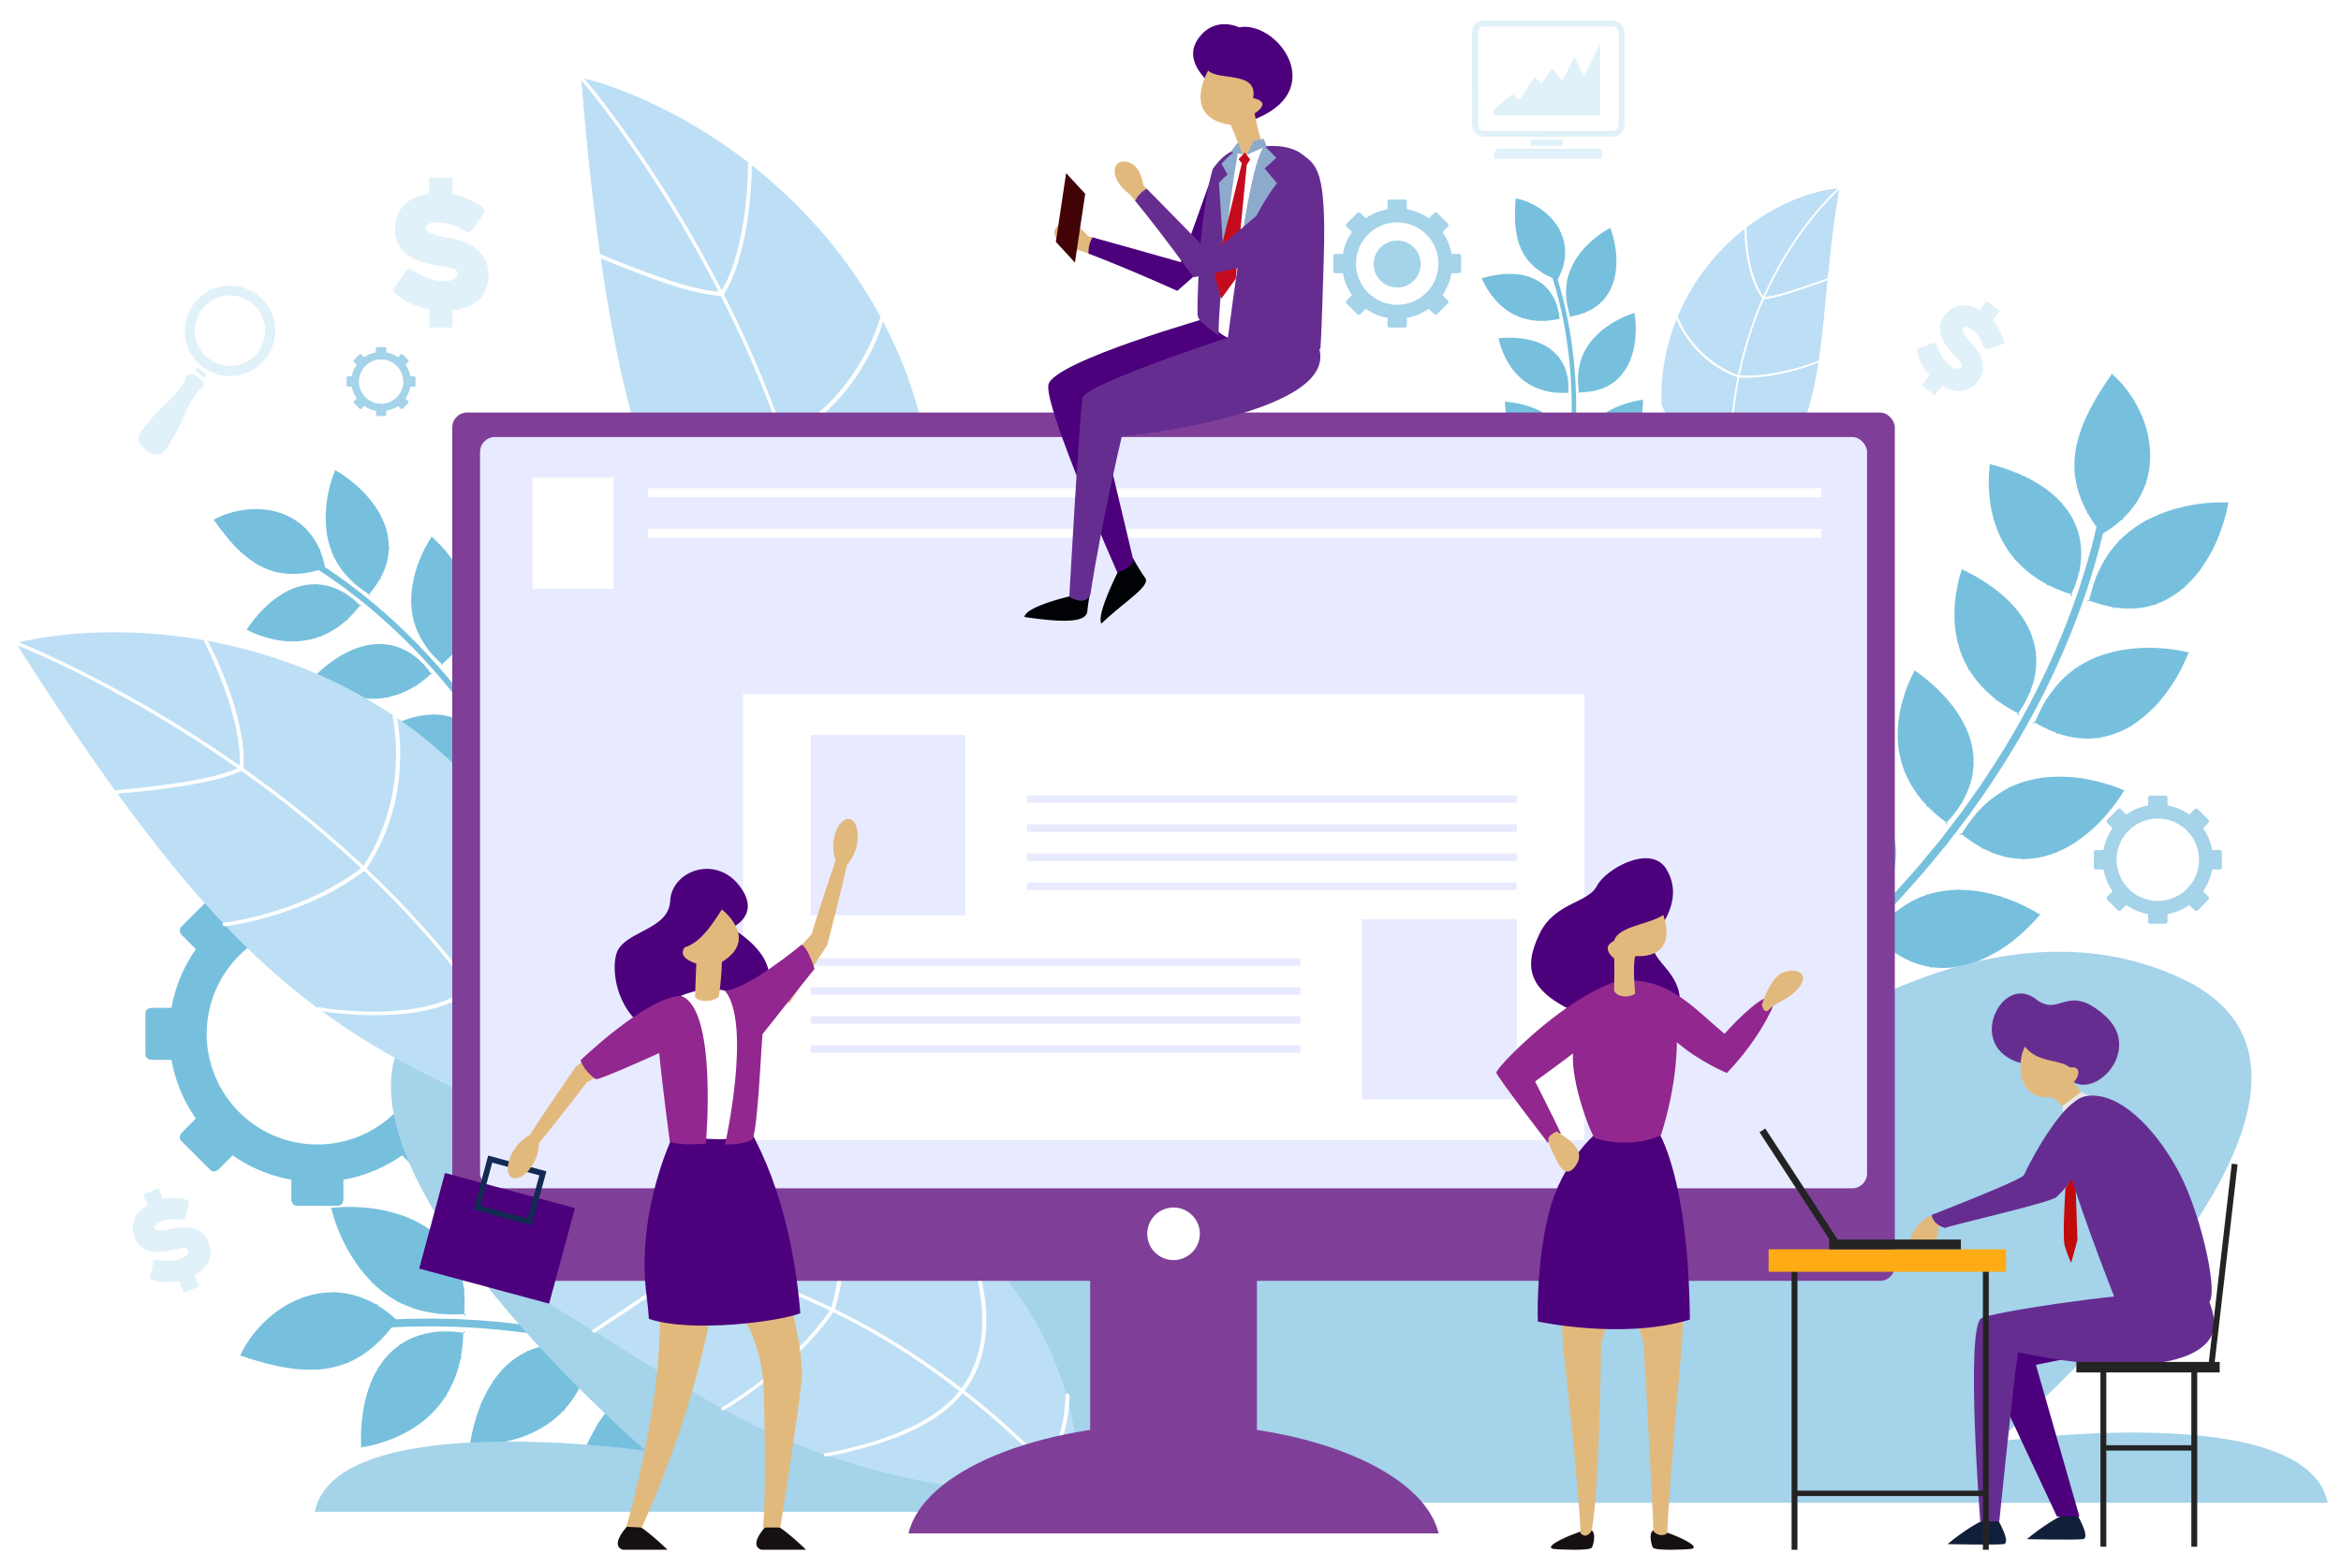 <svg xmlns="http://www.w3.org/2000/svg" viewBox="0 0 1981.28 1327.66"><defs><style>.cls-1{fill:#fff;}.cls-2{fill:#76c0dd;}.cls-3{fill:#a4d3ea;}.cls-4{fill:#bcdff5;}.cls-5{fill:#e1f1f9;}.cls-6{fill:#7f3f98;}.cls-7{fill:#e8eaff;}.cls-8{fill:#4c007c;}.cls-9{fill:#e2b97d;}.cls-10{fill:#000205;}.cls-11{fill:#420306;}.cls-12{fill:#662d91;}.cls-13{fill:#8dabcc;}.cls-14{fill:#c40c1e;}.cls-15{fill:#161010;}.cls-16{fill:#92278f;}.cls-17{fill:#132a53;}.cls-18{fill:#111f3a;}.cls-19{fill:#e8e8e8;}.cls-20{fill:#c10a0a;}.cls-21{fill:#232323;}.cls-22{fill:#ffab15;}</style></defs><g id="background"><rect class="cls-1" width="1981.28" height="1327.66"/></g><g id="mid_ground" data-name="mid ground"><path class="cls-2" d="M2037.88,587.5l.37-1.82c3-1.73,5.81-3.55,8.46-5.43a92.18,92.18,0,0,0,7.24-5.9c1-.44,1.71-.77,1.81-.82a.4.4,0,0,0,.19-.53.35.35,0,0,0-.34-.19,87.76,87.76,0,0,0,6.48-6.83,79.49,79.49,0,0,0,5.22-7.17,76.6,76.6,0,0,0,4.24-7.39,73.86,73.86,0,0,0,3.13-7.55l.84-.82a.41.41,0,0,0,0-.57.35.35,0,0,0-.34-.1,70.07,70.07,0,0,0,1.92-6.89q.72-3.47,1.14-6.9c.27-2.29.46-4.56.54-6.82s0-4.52-.13-6.73l.11-.09a.44.44,0,0,0,.06-.58.36.36,0,0,0-.23-.13,86.21,86.21,0,0,0-3.32-18.51,99.43,99.43,0,0,0-6.42-16.14.4.4,0,0,0-.1-.45.28.28,0,0,0-.16-.05,101.92,101.92,0,0,0-6.62-11.18,100.63,100.63,0,0,0-6.57-8.57,68.06,68.06,0,0,0-8.6-8.57l-.06-.38a.36.36,0,0,0-.43-.3.39.39,0,0,0-.34.41l.06.39c-.87,1.2-3.34,4.69-6.63,9.76s-7.33,11.63-11.28,19.16a.36.36,0,0,0-.41,0,.35.35,0,0,0,0,.51l.11.13a124.67,124.67,0,0,0-11.28,30.09.37.37,0,0,0-.35.07.33.33,0,0,0,0,.5l.19.18a90.5,90.5,0,0,0-1.59,11.81,81.63,81.63,0,0,0,.28,12.46.36.36,0,0,0-.18,0,.35.35,0,0,0-.12.5l.44.6a81.53,81.53,0,0,0,3.38,15,102,102,0,0,0,7,16s-.09,0-.12,0a.37.37,0,0,0,0,.53l.89.83c1.5,2.65,3.22,5.35,5.07,8.09s3.84,5.51,6,8.34l-.37,1.81a.38.38,0,0,0,.31.45A.38.38,0,0,0,2037.88,587.5Z" transform="translate(-259 -133.77)"/><path class="cls-2" d="M2025.9,643.13l1.65-.87a110.47,110.47,0,0,0,18.53,5.27c1,.57,1.63.91,1.73,1a.4.4,0,0,0,.53-.19.37.37,0,0,0-.05-.39c12.52,2,23.95,1.09,33.86-2.21.69.16,1.1.22,1.12.23a.43.43,0,0,0,.46-.36.38.38,0,0,0-.12-.35,70.25,70.25,0,0,0,12.67-6,69.17,69.17,0,0,0,11.11-8.12l.14.05a.41.41,0,0,0,.49-.31.44.44,0,0,0,0-.28,99.08,99.08,0,0,0,13.28-14.7,138.86,138.86,0,0,0,10-16.17.46.46,0,0,0,.34-.38.53.53,0,0,0,0-.18,148.6,148.6,0,0,0,9.85-25.24,119.28,119.28,0,0,0,3.29-14l.34-.31a.53.53,0,0,0,.08-.65.33.33,0,0,0-.54-.06l-.35.31a140.92,140.92,0,0,0-35.41,3.16.38.38,0,0,0-.26-.35.41.41,0,0,0-.48.33s0,.12,0,.19a134,134,0,0,0-16.27,4.63c-2.77,1-5.53,2.09-8.3,3.31s-5.58,2.55-8.32,4a.35.35,0,0,0-.28-.23.4.4,0,0,0-.44.36s0,.12,0,.28a96.3,96.3,0,0,0-21.31,16s-.08-.1-.14-.12a.4.4,0,0,0-.49.26s-.09.29-.22.75A77.39,77.39,0,0,0,2047,598c-1.7,2.14-3.38,4.39-4.94,6.79a105.79,105.79,0,0,0-8.36,16.08s-.06-.06-.11-.06a.4.4,0,0,0-.43.35c0,.08,0,.52-.09,1.22-1.15,2.89-2.21,5.94-3.14,9.16s-1.94,6.54-2.73,10.07l-1.64.87a.39.39,0,0,0-.16.53A.38.38,0,0,0,2025.9,643.13Z" transform="translate(-259 -133.77)"/><path class="cls-2" d="M1979.73,746.2l1.77-.58a109,109,0,0,0,17.38,8.34c.86.73,1.44,1.17,1.53,1.24a.38.38,0,0,0,.57-.49,79,79,0,0,0,17.49,3.95,69,69,0,0,0,8.31.39,66.11,66.11,0,0,0,7.91-.63c.65.27,1,.41,1.07.42a.42.42,0,0,0,.51-.27.4.4,0,0,0-.06-.37,75.65,75.65,0,0,0,25.78-9.49l.13.07a.42.42,0,0,0,.54-.21.46.46,0,0,0,0-.28,101,101,0,0,0,15.45-11.93c2.36-2.19,4.61-4.46,6.74-6.75s4-4.72,5.84-7.08a.45.45,0,0,0,.39-.3.4.4,0,0,0,0-.19c3.09-4,5.84-8,8.24-11.82s4.29-7.45,5.94-10.64c3.25-6.41,5.17-11.15,5.8-12.75l.39-.23a.51.51,0,0,0,.21-.6.35.35,0,0,0-.52-.17l-.41.24a139.25,139.25,0,0,0-35.36-3.83.39.39,0,0,0-.19-.39.41.41,0,0,0-.53.23l-.08.18a131.49,131.49,0,0,0-16.8,1.4,119.25,119.25,0,0,0-17.62,4.05.35.35,0,0,0-.23-.28.4.4,0,0,0-.5.26l-.09.27a86.79,86.79,0,0,0-23.78,11.79.35.35,0,0,0-.12-.15.4.4,0,0,0-.53.16l-.36.69a78.38,78.38,0,0,0-12.32,10.81,109.76,109.76,0,0,0-11,14.32s-.06-.06-.1-.08a.4.4,0,0,0-.48.28l-.3,1.18q-2.43,4-4.64,8.49c-1.46,3-3,6.1-4.42,9.44l-1.76.57a.4.4,0,0,0-.25.49A.4.4,0,0,0,1979.73,746.2Z" transform="translate(-259 -133.77)"/><path class="cls-2" d="M1917.76,840.48l1.83-.3A110.41,110.41,0,0,0,1935.51,851c.74.84,1.26,1.37,1.33,1.45a.4.4,0,0,0,.56,0,.37.37,0,0,0,.08-.39,74.3,74.3,0,0,0,32.76,8.9l1,.57a.42.42,0,0,0,.56-.17.4.4,0,0,0,0-.37,74,74,0,0,0,26.69-5.32l.11.09a.41.41,0,0,0,.56-.12.38.38,0,0,0,.07-.27c12.33-4.75,22.77-12.63,31.59-20.53a.41.41,0,0,0,.43-.23.37.37,0,0,0,0-.18c1.84-1.69,3.65-3.36,5.28-5.08s3.16-3.44,4.6-5.11c2.89-3.34,5.42-6.51,7.54-9.34s3.86-5.3,5.17-7.26,2.12-3.44,2.55-4.17l.41-.16a.48.48,0,0,0,.29-.55.35.35,0,0,0-.48-.26l-.43.16a109.72,109.72,0,0,0-11.35-4.28,152.45,152.45,0,0,0-22.77-5.44.35.35,0,0,0-.12-.41.4.4,0,0,0-.55.13l-.11.16a119.06,119.06,0,0,0-34.82-.44.35.35,0,0,0-.18-.31.39.39,0,0,0-.53.18s0,.11-.12.25c-2.11.33-4.21.73-6.32,1.22s-4.28,1-6.41,1.61a81,81,0,0,0-12.67,4.84.32.32,0,0,0-.09-.16.4.4,0,0,0-.55.07l-.45.64a74.31,74.31,0,0,0-6.94,4c-2.28,1.47-4.51,3.09-6.82,4.79a84.7,84.7,0,0,0-13.15,12.39s0-.07-.09-.09a.38.38,0,0,0-.51.2c0,.08-.21.49-.47,1.13a146,146,0,0,0-11.7,16.28l-1.83.31a.39.39,0,0,0-.32.44A.38.38,0,0,0,1917.76,840.48Z" transform="translate(-259 -133.77)"/><path class="cls-2" d="M1843.29,925.1l1.87,0a112.13,112.13,0,0,0,14.36,12.86c.63.93,1.07,1.52,1.13,1.61a.4.4,0,0,0,.56.08.37.37,0,0,0,.13-.37,73.32,73.32,0,0,0,31.08,13.06l.9.7a.4.4,0,0,0,.56-.1.38.38,0,0,0,0-.37,75.73,75.73,0,0,0,27.13-1.36l.1.1a.41.41,0,0,0,.68-.28,69.62,69.62,0,0,0,9.23-2.84c3-1.12,5.9-2.37,8.73-3.73a132.94,132.94,0,0,0,15.84-9,.41.41,0,0,0,.45-.16.37.37,0,0,0,.05-.17c2.08-1.35,4-2.81,5.83-4.26s3.58-2.89,5.23-4.3c3.3-2.83,6.22-5.56,8.71-8a110.51,110.51,0,0,0,9.21-10l.42-.1a.45.45,0,0,0,.36-.49.36.36,0,0,0-.44-.33l-.44.1a141.64,141.64,0,0,0-32.26-14.77.4.4,0,0,0-.06-.42.41.41,0,0,0-.57,0l-.13.14a117.53,117.53,0,0,0-34.3-5.61.36.36,0,0,0-.14-.34.39.39,0,0,0-.55.1l-.15.23a93.56,93.56,0,0,0-12.92,1A79.79,79.79,0,0,0,1890.7,891a.28.28,0,0,0-.07-.17.39.39,0,0,0-.55,0l-.54.55a75.89,75.89,0,0,0-14.81,6.73c-1.22.72-2.43,1.49-3.65,2.28s-2.49,1.59-3.72,2.45a89.48,89.48,0,0,0-7.35,5.71s0-.08-.08-.1a.39.39,0,0,0-.54.12l-.62,1.05q-3.46,3.09-6.86,6.77c-1.14,1.23-2.26,2.5-3.38,3.83s-2.23,2.71-3.4,4.08l-1.86,0a.4.4,0,0,0-.38.4A.39.39,0,0,0,1843.29,925.1Z" transform="translate(-259 -133.77)"/><path class="cls-2" d="M2012.16,638.36l-.76-1.67a120.26,120.26,0,0,1-17.87-7.18c-1.11-.17-1.83-.32-1.94-.34a.38.38,0,0,1-.31-.44.35.35,0,0,1,.27-.25,93.87,93.87,0,0,1-26.35-20.31c-.65-.28-1-.43-1-.45a.35.35,0,0,1-.2-.47.34.34,0,0,1,.28-.17,81.43,81.43,0,0,1-7.61-10.28,102.15,102.15,0,0,1-5.6-10.46l-.13,0a.36.36,0,0,1-.29-.42.3.3,0,0,1,.14-.17,102.67,102.67,0,0,1-7.73-29.06.3.3,0,0,1-.16-.35s.07-.07.11-.1a119.33,119.33,0,0,1-.77-19.18c.19-5.07.75-8.59.88-9.77l-.25-.28a.26.26,0,0,1,.09-.43.44.44,0,0,1,.54.1l.25.29a145.24,145.24,0,0,1,32.8,12.17.39.39,0,0,1,.35-.18.37.37,0,0,1,.35.39s0,.09,0,.15a109.84,109.84,0,0,1,13.85,8.65c2.27,1.68,4.53,3.49,6.68,5.43a79.9,79.9,0,0,1,6.14,6.2.4.4,0,0,1,.35-.08.36.36,0,0,1,.26.45l-.07.24a71.64,71.64,0,0,1,7.34,10.09,60.85,60.85,0,0,1,5.36,11.74.35.35,0,0,1,.51.39s-.06.29-.15.72a67.43,67.43,0,0,1,1.92,7.5,64,64,0,0,1,.87,8,66.75,66.75,0,0,1-1.36,17.52s.09,0,.13,0a.37.37,0,0,1,.16.51c0,.08-.25.46-.61,1q-1,4.44-2.55,9.09a80.37,80.37,0,0,1-3.9,9.42l.76,1.66a.39.39,0,0,1-.19.51A.41.41,0,0,1,2012.16,638.36Z" transform="translate(-259 -133.77)"/><path class="cls-2" d="M1967,739.17l-.47-1.77a119.42,119.42,0,0,1-16.39-10.11c-1.06-.36-1.75-.62-1.86-.66a.39.39,0,0,1-.23-.49.36.36,0,0,1,.31-.2,96.83,96.83,0,0,1-13-12c-1.85-2.06-3.53-4.13-5.09-6.23s-3-4.23-4.35-6.35l-1-.62a.36.36,0,0,1-.11-.51.33.33,0,0,1,.3-.12,79.83,79.83,0,0,1-9.25-22.92l-.13-.06a.36.36,0,0,1-.2-.47.36.36,0,0,1,.18-.14,88.2,88.2,0,0,1-2.41-16q-.21-3.84-.1-7.47c0-2.43,0-4.81.21-7.08a.33.33,0,0,1-.1-.39s.08-.05.12-.08a99,99,0,0,1,1.34-10.71c.61-3.25,1.08-6.24,1.71-8.78a77.44,77.44,0,0,1,2.87-9.73l-.18-.34a.28.28,0,0,1,.19-.41.45.45,0,0,1,.51.2l.18.34a146,146,0,0,1,29.77,18.33.35.35,0,0,1,.38-.11.39.39,0,0,1,.27.45l0,.15a112.79,112.79,0,0,1,12,11.2A82.22,82.22,0,0,1,1972.85,660a.38.38,0,0,1,.36,0,.35.35,0,0,1,.17.49l-.12.22a68.62,68.62,0,0,1,8.52,23.91.28.28,0,0,1,.18,0,.38.38,0,0,1,.24.48s-.12.27-.29.68a67.08,67.08,0,0,1-.07,15.76,65.33,65.33,0,0,1-4.44,17s.09,0,.12,0a.36.36,0,0,1,.06.53c0,.07-.32.41-.77.92q-1.74,4.22-4,8.55a87.05,87.05,0,0,1-5.48,8.62l.47,1.76a.37.37,0,0,1-.28.46A.38.38,0,0,1,1967,739.17Z" transform="translate(-259 -133.77)"/><path class="cls-2" d="M1906.22,831.63l-.2-1.83a119.15,119.15,0,0,1-14.68-12.47c-1-.51-1.64-.87-1.74-.92a.41.41,0,0,1-.16-.52.35.35,0,0,1,.35-.16A88.69,88.69,0,0,1,1871.45,788l-.84-.75a.35.35,0,0,1,0-.52.36.36,0,0,1,.32-.07,81.17,81.17,0,0,1-5.61-24.34l-.12-.08a.37.37,0,0,1-.13-.5.35.35,0,0,1,.2-.12,103.81,103.81,0,0,1,2.93-30.85.32.32,0,0,1,0-.4s.09,0,.14-.06c.48-1.9,1-3.7,1.56-5.47s1-3.47,1.54-5.08c1.07-3.21,2.19-6.07,3.26-8.52s2.06-4.5,2.87-6.06,1.35-2.7,1.67-3.25l-.12-.37a.28.28,0,0,1,.24-.39.42.42,0,0,1,.47.28l.13.38c1.24.83,4.88,3.32,9.7,7.25A141.9,141.9,0,0,1,1906.23,725a.37.37,0,0,1,.39-.05.37.37,0,0,1,.19.49l-.08.14a99.27,99.27,0,0,1,17.83,28.57.34.34,0,0,1,.35,0,.38.38,0,0,1,.1.53l-.15.2q1.11,2.89,2,5.94c.58,2,1,4,1.39,6.12a66.88,66.88,0,0,1,1,12.93c.07,0,.12,0,.18,0a.39.39,0,0,1,.17.52s-.15.25-.38.63a69.19,69.19,0,0,1-.72,7.74,49.63,49.63,0,0,1-1.78,7.9,79.42,79.42,0,0,1-7.07,16.15.61.61,0,0,1,.12,0,.4.4,0,0,1,0,.55c-.06.06-.38.35-.9.79a84.12,84.12,0,0,1-12.09,15.51l.2,1.82a.36.36,0,0,1-.34.41A.4.4,0,0,1,1906.22,831.63Z" transform="translate(-259 -133.77)"/><path class="cls-2" d="M1833,914.81l.06-1.83a118.09,118.09,0,0,1-12.91-14.27c-.93-.64-1.52-1.09-1.61-1.15a.4.4,0,0,1-.08-.54.35.35,0,0,1,.36-.1,90.11,90.11,0,0,1-14.59-30.14l-.74-.86a.38.38,0,0,1,0-.53.35.35,0,0,1,.33,0,78.58,78.58,0,0,1-2-24.93.65.65,0,0,1-.11-.09.33.33,0,0,1,.17-.6c.28-2.82.58-5.66,1-8.39s1-5.38,1.65-7.94a96.82,96.82,0,0,1,4.82-14.2.3.3,0,0,1,0-.4.37.37,0,0,1,.15,0l2.32-5.32c.77-1.71,1.56-3.33,2.34-4.87,1.57-3.07,3.14-5.79,4.58-8.1,2.87-4.63,5.31-7.61,6-8.68l-.07-.39a.3.3,0,0,1,.3-.36.41.41,0,0,1,.42.35l.07.39a143.71,143.71,0,0,1,22.5,26.87.36.36,0,0,1,.4,0,.37.37,0,0,1,.11.52l-.09.13a100.42,100.42,0,0,1,13.38,31,.36.36,0,0,1,.34.09.37.37,0,0,1,0,.54l-.18.17a70.92,70.92,0,0,1,1.66,12.51,67.28,67.28,0,0,1-.88,12.95.41.41,0,0,1,.18.05.37.37,0,0,1,.08.53l-.47.58a69.21,69.21,0,0,1-4.67,15.17q-.82,1.92-1.8,3.84c-.69,1.24-1.42,2.49-2.2,3.73a82,82,0,0,1-5.25,7.46s.09,0,.11.07a.37.37,0,0,1-.09.53c-.07,0-.43.3-1,.66-1.93,2.36-4,4.71-6.36,7-1.15,1.16-2.36,2.32-3.61,3.47a50.9,50.9,0,0,1-4,3.38l-.06,1.82a.37.37,0,0,1-.4.36A.39.39,0,0,1,1833,914.81Z" transform="translate(-259 -133.77)"/><path class="cls-2" d="M1792.94,966.7l-4.34-5,14.84-13.41c9.57-8.38,22.61-21,38.07-36.42l11.76-12.28c4.06-4.26,8.33-8.58,12.41-13.31L1878.45,872c1.09-1.22,2.18-2.46,3.29-3.69s2.12-2.56,3.19-3.84l6.45-7.81,6.56-7.94,3.31-4,3.19-4.16,12.92-16.87,1.63-2.13,1.56-2.2,3.11-4.4,6.26-8.83c2.07-3,4.24-5.87,6.23-8.91l6-9.11a680.54,680.54,0,0,0,42.51-73.89,670.85,670.85,0,0,0,29.17-68.39l5.13-14.75q2.22-7.11,4.21-13.44c.66-2.11,1.29-4.16,1.9-6.13l1.59-5.75q1.55-5.54,2.81-10.13c1.6-6.14,2.72-11,3.54-14.3.41-1.65.72-2.92.93-3.77s.28-1.3.28-1.3l6.44,1.45-.29,1.32c-.21.86-.53,2.14-.93,3.81-.84,3.34-2,8.26-3.59,14.47q-1.29,4.63-2.84,10.24-.76,2.81-1.61,5.82l-1.92,6.19c-1.33,4.27-2.76,8.81-4.26,13.59L2020,648a680.43,680.43,0,0,1-29.46,69.08,688,688,0,0,1-42.91,74.59l-6,9.19c-2,3.07-4.2,6-6.29,9l-6.31,8.91-3.15,4.44-1.57,2.21-1.64,2.15-13,17-3.21,4.19-3.34,4-6.61,8-6.5,7.88c-1.09,1.29-2.13,2.6-3.23,3.86l-3.31,3.73-12.87,14.47c-4.11,4.76-8.41,9.12-12.5,13.41s-8,8.4-11.84,12.37c-15.57,15.48-28.71,28.24-38.35,36.68Z" transform="translate(-259 -133.77)"/><path class="cls-2" d="M596.4,1251.05l-1.85.15q-3.75-3.57-7.58-6.59c-2.56-1.95-5.12-3.7-7.7-5.3-.72-.87-1.22-1.43-1.29-1.51a.42.42,0,0,0-.57,0,.38.38,0,0,0-.09.38,86.33,86.33,0,0,0-8.37-4.31,80.54,80.54,0,0,0-8.35-3,79.43,79.43,0,0,0-8.27-2,73.92,73.92,0,0,0-8.13-.88l-1-.58a.41.41,0,0,0-.55.15.36.36,0,0,0,0,.36,70.86,70.86,0,0,0-7.15.08c-2.35.19-4.67.48-6.94.85s-4.52.83-6.71,1.39-4.33,1.27-6.42,2l-.12-.08a.42.42,0,0,0-.57.1.39.39,0,0,0-.06.25,86.66,86.66,0,0,0-16.83,8.38,98.51,98.51,0,0,0-13.7,10.7.38.38,0,0,0-.41.21.49.49,0,0,0,0,.17,101.82,101.82,0,0,0-8.87,9.49,98.87,98.87,0,0,0-6.38,8.71,66.48,66.48,0,0,0-5.81,10.66l-.36.16a.39.39,0,0,0,.32.71l.36-.17c1.4.5,5.44,1.89,11.23,3.63s13.21,3.77,21.55,5.46a.38.38,0,0,0,.14.38.34.34,0,0,0,.5-.1l.09-.14a124.73,124.73,0,0,0,32,2.38.4.4,0,0,0,.17.32.34.34,0,0,0,.49-.14l.11-.23a88.74,88.74,0,0,0,11.79-1.79,81.07,81.07,0,0,0,11.88-3.76.38.38,0,0,0,.08.17.35.35,0,0,0,.51,0l.45-.59a81.21,81.21,0,0,0,13.45-7.45,101.15,101.15,0,0,0,13.38-11.24s0,.08.08.1a.36.36,0,0,0,.51-.15l.54-1.08c2.12-2.19,4.24-4.6,6.35-7.14s4.21-5.23,6.31-8.15l1.84-.15a.39.39,0,0,0-.07-.77Z" transform="translate(-259 -133.77)"/><path class="cls-2" d="M653.16,1247l-1.3-1.34a109.94,109.94,0,0,0-.14-19.27c.27-1.09.42-1.81.44-1.92a.4.4,0,0,0-.33-.46.37.37,0,0,0-.36.16c-1.59-12.59-5.68-23.29-11.61-31.89-.05-.7-.1-1.11-.1-1.14a.43.43,0,0,0-.47-.34.41.41,0,0,0-.31.22,72.6,72.6,0,0,0-20.18-18.88.45.45,0,0,1,0-.14.42.42,0,0,0-.44-.39.45.45,0,0,0-.27.1,98.26,98.26,0,0,0-17.83-8.63,139.22,139.22,0,0,0-18.31-5,.46.46,0,0,0-.46-.21.51.51,0,0,0-.16.09,148.86,148.86,0,0,0-27-2.37,120.49,120.49,0,0,0-14.33.75l-.39-.23a.53.53,0,0,0-.65.1.35.35,0,0,0,.09.54l.4.24a140.5,140.5,0,0,0,13,33.11.38.38,0,0,0-.26.34.4.4,0,0,0,.45.37h.19a134.09,134.09,0,0,0,9,14.32q2.58,3.57,5.5,7c1.95,2.34,4,4.64,6.21,6.85a.37.37,0,0,0-.15.33.41.41,0,0,0,.47.33l.28,0a93.07,93.07,0,0,0,9.91,8.57,90.13,90.13,0,0,0,11.45,7.39c0,.06-.08.1-.08.17a.4.4,0,0,0,.38.4h.79a77,77,0,0,0,7.31,3.31c2.53,1,5.16,2,7.9,2.84a106.21,106.21,0,0,0,17.78,3.51s0,.08,0,.13a.4.4,0,0,0,.46.31l1.2-.25c3.1.29,6.32.45,9.67.45s6.82,0,10.43-.21l1.3,1.32a.39.39,0,0,0,.55,0A.4.4,0,0,0,653.16,1247Z" transform="translate(-259 -133.77)"/><path class="cls-2" d="M765,1262.37l-1-1.54a110,110,0,0,0,3.13-19c.45-1,.72-1.72.76-1.82a.4.4,0,0,0-.24-.51.4.4,0,0,0-.39.1,79.18,79.18,0,0,0-1.11-17.89,70.27,70.27,0,0,0-2-8.09,65.71,65.71,0,0,0-2.82-7.42c.07-.7.1-1.11.1-1.14a.41.41,0,0,0-.4-.41.39.39,0,0,0-.34.16,75.52,75.52,0,0,0-16.34-22.09l0-.14a.41.41,0,0,0-.35-.46.39.39,0,0,0-.28,0A101.29,101.29,0,0,0,728,1170.65c-2.76-1.65-5.56-3.17-8.36-4.58s-5.65-2.52-8.44-3.61a.42.42,0,0,0-.4-.29.43.43,0,0,0-.17.06c-4.74-1.82-9.35-3.34-13.66-4.59s-8.35-2-11.88-2.72c-7.06-1.32-12.15-1.83-13.86-2l-.33-.31a.5.5,0,0,0-.63,0,.35.35,0,0,0,0,.55l.34.32a139.9,139.9,0,0,0,6.24,35,.39.39,0,0,0-.32.29.4.4,0,0,0,.37.44l.19,0a132.17,132.17,0,0,0,6.06,15.74,119.68,119.68,0,0,0,8.83,15.78.33.33,0,0,0-.21.29.4.4,0,0,0,.4.41h.27a86.91,86.91,0,0,0,18,19.53s-.09.08-.1.15a.4.4,0,0,0,.29.47l.77.15a78,78,0,0,0,13.83,8.79,110,110,0,0,0,16.84,6.6s0,.07,0,.12a.39.39,0,0,0,.39.38l1.23,0c3,.81,6.14,1.5,9.44,2.07s6.7,1.2,10.3,1.59l1,1.53a.39.39,0,1,0,.64-.43Z" transform="translate(-259 -133.77)"/><path class="cls-2" d="M872.92,1295.41l-.81-1.67a110.85,110.85,0,0,0,6-18.32c.6-1,1-1.6,1-1.69a.39.39,0,0,0-.16-.53.36.36,0,0,0-.4,0,74.37,74.37,0,0,0-.64-33.94c.16-.68.26-1.08.27-1.11a.41.41,0,0,0-.68-.38,74.05,74.05,0,0,0-12.59-24.12l.05-.13a.41.41,0,0,0-.27-.51.42.42,0,0,0-.27,0c-8-10.5-18.51-18.31-28.57-24.56a.42.42,0,0,0-.34-.35.47.47,0,0,0-.17,0c-2.15-1.29-4.26-2.55-6.37-3.64s-4.18-2.07-6.19-3c-4-1.83-7.77-3.36-11.08-4.62s-6.17-2.21-8.42-2.92-3.89-1.06-4.72-1.28l-.27-.35a.49.49,0,0,0-.61-.12.36.36,0,0,0-.11.54l.28.36a108.56,108.56,0,0,0-.93,12.1,153.82,153.82,0,0,0,1.16,23.38.37.37,0,0,0-.36.22.41.41,0,0,0,.28.5l.18.07a118.89,118.89,0,0,0,9.35,33.54.36.36,0,0,0-.25.26.4.4,0,0,0,.33.46l.27,0q1.35,2.89,2.93,5.73c1.06,1.89,2.16,3.83,3.35,5.69a81.18,81.18,0,0,0,8.2,10.81.35.35,0,0,0,.1.64l.73.25a75.84,75.84,0,0,0,5.75,5.56c2.05,1.77,4.23,3.46,6.51,5.2a85.54,85.54,0,0,0,15.58,9.15s-.06.06-.06.11a.38.38,0,0,0,.33.43l1.22.14a144.36,144.36,0,0,0,18.91,6.66l.81,1.67a.39.39,0,1,0,.7-.34Z" transform="translate(-259 -133.77)"/><path class="cls-2" d="M975,1343.16l-.57-1.78a111.15,111.15,0,0,0,8.33-17.39c.72-.86,1.16-1.45,1.23-1.54a.4.4,0,0,0-.09-.55.37.37,0,0,0-.39,0,73.26,73.26,0,0,0,3.82-33.5l.42-1.06a.4.4,0,0,0-.26-.51.39.39,0,0,0-.36.06,75.83,75.83,0,0,0-8.91-25.67.54.54,0,0,1,.07-.12.41.41,0,0,0-.2-.54.36.36,0,0,0-.27,0,68,68,0,0,0-5.31-8.06c-1.91-2.56-3.93-5-6-7.34a132.92,132.92,0,0,0-13.12-12.67.4.4,0,0,0-.28-.39.48.48,0,0,0-.17,0c-1.89-1.61-3.82-3-5.73-4.4s-3.77-2.63-5.59-3.82c-3.65-2.37-7.08-4.41-10.12-6.11a107.25,107.25,0,0,0-12.17-6l-.21-.38a.45.45,0,0,0-.57-.21.36.36,0,0,0-.19.52l.21.39a142.51,142.51,0,0,0-5.13,35.11.38.38,0,0,0-.38.18.39.39,0,0,0,.2.53l.17.09a117.27,117.27,0,0,0,4.23,34.5.35.35,0,0,0-.29.22.4.4,0,0,0,.25.5l.27.08a94,94,0,0,0,4.57,12.12,80.5,80.5,0,0,0,6.53,11.89.33.33,0,0,0-.15.11.39.39,0,0,0,.15.53l.68.37a76,76,0,0,0,10.62,12.33c1,1,2.11,1.92,3.21,2.86s2.22,1.94,3.39,2.89a90.18,90.18,0,0,0,7.55,5.45s-.07.06-.08.11a.39.39,0,0,0,.27.48l1.18.3q3.95,2.46,8.43,4.69c1.49.74,3,1.47,4.62,2.17s3.22,1.38,4.86,2.12l.57,1.77a.38.38,0,1,0,.73-.24Z" transform="translate(-259 -133.77)"/><path class="cls-2" d="M652.43,1261.47l-1.39,1.2a120.56,120.56,0,0,1-1.88,19.17c.15,1.11.21,1.85.22,2a.38.38,0,0,1-.33.42.34.34,0,0,1-.32-.19,94,94,0,0,1-12.11,31c-.08.7-.13,1.1-.13,1.13a.34.34,0,0,1-.4.32.3.3,0,0,1-.24-.21,82.37,82.37,0,0,1-7.74,10.18,103.07,103.07,0,0,1-8.46,8.3v.14a.36.36,0,0,1-.32.4.29.29,0,0,1-.2-.09,90.14,90.14,0,0,1-13,9.15,89,89,0,0,1-12.74,6.42.3.3,0,0,1-.29.25c-.05,0-.09,0-.13-.07a120.16,120.16,0,0,1-18.2,6.12c-4.91,1.23-8.45,1.68-9.62,1.89l-.2.32a.27.27,0,0,1-.44,0,.45.45,0,0,1,0-.54l.21-.32a145.18,145.18,0,0,1,2.48-34.9.38.38,0,0,1-.27-.29.38.38,0,0,1,.27-.44l.16,0a109.33,109.33,0,0,1,4.42-15.72c1-2.65,2.08-5.33,3.33-7.93a80.92,80.92,0,0,1,4.24-7.64.37.37,0,0,1-.18-.31.37.37,0,0,1,.36-.38h.25a71.61,71.61,0,0,1,7.62-9.88,61.39,61.39,0,0,1,9.77-8.44.32.32,0,0,1-.09-.16.38.38,0,0,1,.33-.43l.73-.07a65.59,65.59,0,0,1,6.66-3.94,62.82,62.82,0,0,1,7.43-3.08,66.8,66.8,0,0,1,17.19-3.6s0-.09,0-.13a.39.39,0,0,1,.45-.3c.09,0,.51.12,1.16.3q4.56-.28,9.45-.11a83.86,83.86,0,0,1,10.14,1.1l1.38-1.19a.37.37,0,0,1,.53,0A.39.39,0,0,1,652.43,1261.47Z" transform="translate(-259 -133.77)"/><path class="cls-2" d="M761.87,1276.56l-1.58.94a119.37,119.37,0,0,1-5.11,18.57c0,1.12-.1,1.86-.11,2a.37.37,0,0,1-.4.36.35.35,0,0,1-.28-.24,96.64,96.64,0,0,1-7.88,15.84c-1.46,2.35-3,4.55-4.55,6.63s-3.21,4.1-4.89,6c-.2.67-.32,1.06-.32,1.09a.37.37,0,0,1-.46.25.34.34,0,0,1-.2-.26A79.53,79.53,0,0,1,716.68,1343a.88.88,0,0,1,0,.14.35.35,0,0,1-.39.32.31.31,0,0,1-.19-.13,86.79,86.79,0,0,1-14.67,6.79c-2.41.86-4.79,1.58-7.13,2.2s-4.63,1.29-6.86,1.78c-.08.15-.2.24-.34.2s-.08-.06-.12-.09a99.65,99.65,0,0,1-10.65,1.72c-3.29.33-6.29.71-8.91.82a78,78,0,0,1-10.14,0l-.28.27a.28.28,0,0,1-.45-.06.45.45,0,0,1,.05-.55l.28-.27a145.46,145.46,0,0,1,9.25-33.72.34.34,0,0,1-.21-.33.37.37,0,0,1,.35-.38h.16a111.5,111.5,0,0,1,7.4-14.61,82,82,0,0,1,10.43-13.91.42.42,0,0,1-.12-.34.37.37,0,0,1,.43-.31l.24.06a68.47,68.47,0,0,1,20.57-14.88.3.3,0,0,1-.06-.18.38.38,0,0,1,.4-.36l.73.08a68,68,0,0,1,15.15-4.35,65.48,65.48,0,0,1,17.59-.51s0-.08,0-.13a.39.39,0,0,1,.5-.21l1.1.48c3,.33,6.14.83,9.34,1.5a84.89,84.89,0,0,1,9.81,2.84l1.56-.94a.37.37,0,0,1,.52.14A.39.39,0,0,1,761.87,1276.56Z" transform="translate(-259 -133.77)"/><path class="cls-2" d="M867.65,1309l-1.7.7a118.14,118.14,0,0,1-7.85,17.59c-.21,1.11-.37,1.82-.4,1.93a.39.39,0,0,1-.45.3.36.36,0,0,1-.25-.29,88.57,88.57,0,0,1-21.49,25.38l-.49,1a.35.35,0,0,1-.49.16.36.36,0,0,1-.16-.29,81.45,81.45,0,0,1-21.79,12.22.79.79,0,0,0,0,.13.36.36,0,0,1-.44.26.35.35,0,0,1-.18-.16,103.36,103.36,0,0,1-30.43,5.84.32.32,0,0,1-.38.14.54.54,0,0,1-.09-.12c-2,.07-3.85,0-5.69,0s-3.62,0-5.31-.07c-3.39-.12-6.45-.39-9.1-.73s-4.89-.71-6.62-1.06-3-.54-3.59-.69l-.32.22a.29.29,0,0,1-.44-.12.42.42,0,0,1,.14-.53l.32-.23c.46-1.43,1.83-5.62,4.25-11.34a141.1,141.1,0,0,1,10.61-20.41.35.35,0,0,1-.15-.36.37.37,0,0,1,.41-.32l.16,0a99.27,99.27,0,0,1,22.42-25.12.39.39,0,0,1-.07-.35.38.38,0,0,1,.48-.24l.23.09c1.65-1.25,3.37-2.45,5.14-3.58a62.51,62.51,0,0,1,5.49-3.06,67.32,67.32,0,0,1,12.13-4.61.29.29,0,0,1,0-.18.38.38,0,0,1,.45-.3l.72.18a67.75,67.75,0,0,1,7.63-1.48,50.18,50.18,0,0,1,8.08-.51,79.12,79.12,0,0,1,17.48,2.26.59.59,0,0,1,0-.13.39.39,0,0,1,.53-.13c.07,0,.44.26,1,.63a84.61,84.61,0,0,1,18.28,7.26l1.69-.7a.37.37,0,0,1,.49.21A.39.39,0,0,1,867.65,1309Z" transform="translate(-259 -133.77)"/><path class="cls-2" d="M968,1355.91l-1.77.46a118.77,118.77,0,0,1-10.08,16.39c-.35,1.07-.61,1.76-.65,1.86a.37.37,0,0,1-.49.23.35.35,0,0,1-.21-.31A90,90,0,0,1,930,1397c-.39.59-.61.93-.63,1a.34.34,0,0,1-.64-.2,78.32,78.32,0,0,1-23.37,8.88l-.05.13a.36.36,0,0,1-.48.19.33.33,0,0,1-.15-.18c-2.78.51-5.59,1-8.34,1.37s-5.45.55-8.08.64a98,98,0,0,1-15-.64.31.31,0,0,1-.4.07.35.35,0,0,1-.08-.13l-5.76-.74c-1.86-.26-3.64-.56-5.33-.88-3.39-.65-6.44-1.39-9.06-2.13-5.25-1.45-8.8-3-10-3.35l-.35.17a.3.3,0,0,1-.43-.19.42.42,0,0,1,.22-.5l.36-.18a143.05,143.05,0,0,1,19.47-29.13.37.37,0,0,1,.36-.63l.15,0a100.24,100.24,0,0,1,26-21.52.38.38,0,0,1,.5-.53l.22.13a70.3,70.3,0,0,1,11.54-5.1,67,67,0,0,1,12.68-2.79.37.37,0,0,1,0-.18.38.38,0,0,1,.49-.23l.69.29a68.84,68.84,0,0,1,15.87.22c1.38.18,2.78.39,4.19.66s2.79.66,4.2,1.06a82.39,82.39,0,0,1,8.63,3s0-.09,0-.13a.39.39,0,0,1,.54-.06c.07.06.41.33.92.78q4.2,1.79,8.54,4.14,2.16,1.17,4.35,2.49a51.72,51.72,0,0,1,4.35,2.87l1.76-.45a.37.37,0,0,1,.46.28A.38.38,0,0,1,968,1355.91Z" transform="translate(-259 -133.77)"/><path class="cls-2" d="M1029.07,1379.83l-3.56,5.56-17-10.48c-10.73-6.84-26.55-15.81-45.64-26.34l-15.09-7.84c-5.22-2.7-10.57-5.59-16.25-8.18l-17.37-8.23-4.46-2.12c-1.51-.69-3-1.32-4.58-2l-9.31-4-9.46-4.06-4.78-2.06-4.89-1.9-19.82-7.66-2.5-1-2.55-.88-5.09-1.76-10.24-3.53c-3.43-1.15-6.82-2.43-10.29-3.48l-10.42-3.18a679,679,0,0,0-82.86-20.08,670,670,0,0,0-73.82-8.82l-15.59-.79-14.09-.28-6.41-.1-6,.09-10.51.14c-6.34.19-11.32.48-14.72.61l-3.88.17-1.32.09-.41-6.59,1.34-.08,3.92-.18c3.44-.13,8.48-.43,14.89-.62l10.63-.14,6-.09,6.48.11,14.24.28,15.76.79a680.43,680.43,0,0,1,74.58,8.91,687.92,687.92,0,0,1,83.63,20.27l10.51,3.21c3.5,1.06,6.93,2.34,10.39,3.51l10.32,3.56,5.14,1.78,2.56.88,2.53,1,20,7.73L884,1304l4.82,2.07,9.54,4.1,9.38,4c1.55.68,3.1,1.31,4.62,2l4.5,2.13,17.5,8.3c5.73,2.61,11.11,5.52,16.37,8.24l15.2,7.9c19.23,10.6,35.16,19.63,46,26.52Z" transform="translate(-259 -133.77)"/><path class="cls-2" d="M535.27,615.08l-1.2-.73q-.71-3.86-1.69-7.41c-.69-2.33-1.48-4.55-2.34-6.67,0-.86-.11-1.42-.11-1.5a.32.32,0,0,0-.34-.27.27.27,0,0,0-.22.19,66.38,66.38,0,0,0-3.19-6.37,64.32,64.32,0,0,0-3.76-5.56,60.77,60.77,0,0,0-4.16-4.91,55.39,55.39,0,0,0-4.57-4.16l-.37-.82a.31.31,0,0,0-.41-.15.27.27,0,0,0-.15.22,50,50,0,0,0-4.41-3.14q-2.28-1.41-4.62-2.58c-1.56-.79-3.12-1.51-4.71-2.15s-3.21-1.15-4.82-1.63l0-.1a.29.29,0,0,0-.54-.07,64.82,64.82,0,0,0-14-2.39,74.39,74.39,0,0,0-13.13.41.32.32,0,0,0-.35,0s-.05.07-.08.11a77.46,77.46,0,0,0-9.65,1.83,76.32,76.32,0,0,0-7.79,2.47,51.6,51.6,0,0,0-8.31,3.92l-.28-.06a.29.29,0,0,0-.33.23.29.29,0,0,0,.21.35l.29.06c.63.92,2.48,3.58,5.23,7.22s6.39,8.21,10.74,13a.29.29,0,0,0-.09.3.27.27,0,0,0,.35.17l.12,0A94.32,94.32,0,0,0,475,610.5a.26.26,0,0,0,0,.27.26.26,0,0,0,.36.13l.17-.09a67.88,67.88,0,0,0,8,4.17,61.57,61.57,0,0,0,8.93,3,.34.34,0,0,0,0,.14.26.26,0,0,0,.32.21l.54-.16a61.38,61.38,0,0,0,11.55,1.45,75.62,75.62,0,0,0,13.18-.89.33.33,0,0,0,0,.1.28.28,0,0,0,.38.13l.82-.41c2.27-.39,4.64-.92,7.06-1.53s4.91-1.31,7.49-2.16l1.19.72a.28.28,0,0,0,.4-.1A.29.29,0,0,0,535.27,615.08Z" transform="translate(-259 -133.77)"/><path class="cls-2" d="M571.76,637.91l-.19-1.39a82.64,82.64,0,0,0,8.51-11.84c.66-.54,1.07-.92,1.13-1a.29.29,0,0,0,0-.42.31.31,0,0,0-.29-.07,53.83,53.83,0,0,0,7.14-24.66c.29-.45.44-.72.45-.73a.31.31,0,0,0-.14-.42.28.28,0,0,0-.28,0,53.49,53.49,0,0,0-1-10.54,51.84,51.84,0,0,0-2.92-10l.07-.08a.32.32,0,0,0-.1-.43.3.3,0,0,0-.2-.06,74.71,74.71,0,0,0-7-13.23A105,105,0,0,0,568,551.8a.31.31,0,0,0-.18-.33.32.32,0,0,0-.14,0A111.71,111.71,0,0,0,552.22,538a89,89,0,0,0-9.09-5.94l-.13-.32a.4.4,0,0,0-.44-.22.26.26,0,0,0-.19.37l.14.32a106.12,106.12,0,0,0-6.86,26,.32.32,0,0,0-.32.09.32.32,0,0,0,.11.43l.13.08a101.72,101.72,0,0,0-.89,12.77c0,2.22.06,4.46.22,6.75s.38,4.63.73,7a.27.27,0,0,0-.24.14.3.3,0,0,0,.15.4l.19.1a69.34,69.34,0,0,0,2.23,9.65,66.79,66.79,0,0,0,3.69,9.63.24.24,0,0,0-.12.07.29.29,0,0,0,.05.41l.48.35a57,57,0,0,0,3,5.29,63.19,63.19,0,0,0,3.56,5.26,79.64,79.64,0,0,0,9.29,10.08s-.06,0-.08.07a.3.3,0,0,0,.14.39l.85.38q2.64,2.35,5.7,4.59c2.07,1.47,4.16,3.06,6.48,4.53l.19,1.39a.29.29,0,1,0,.58-.08Z" transform="translate(-259 -133.77)"/><path class="cls-2" d="M633.22,697.27l0-1.41a83.42,83.42,0,0,0,10.4-10.21c.73-.43,1.2-.73,1.27-.78a.3.3,0,0,0,.08-.42.29.29,0,0,0-.28-.11,60.32,60.32,0,0,0,7.31-11.43,53.26,53.26,0,0,0,2.41-5.81,49.89,49.89,0,0,0,1.59-5.79c.36-.4.56-.64.57-.65a.32.32,0,0,0-.06-.43.33.33,0,0,0-.28-.06,57.11,57.11,0,0,0-.12-20.78l.08-.07a.33.33,0,0,0,0-.45.34.34,0,0,0-.19-.09,76.45,76.45,0,0,0-4.51-14.07c-.95-2.24-2-4.42-3.07-6.53s-2.32-4.06-3.54-6a.3.3,0,0,0-.11-.35.37.37,0,0,0-.14,0c-2.07-3.23-4.22-6.22-6.29-8.9s-4.2-5-6-7c-3.72-4-6.6-6.55-7.58-7.41l-.07-.33a.38.38,0,0,0-.37-.31.27.27,0,0,0-.25.33l.06.35a105.82,105.82,0,0,0-11.82,24.17.29.29,0,0,0-.32,0,.3.3,0,0,0,0,.43l.1.1a97.85,97.85,0,0,0-3.32,12.32,90.05,90.05,0,0,0-1.65,13.58.28.28,0,0,0-.26.09.29.29,0,0,0,.06.42l.17.13a65.45,65.45,0,0,0,2.27,20,.25.25,0,0,0-.13,0,.3.3,0,0,0,0,.42l.4.43a59,59,0,0,0,4.52,11.55,83.27,83.27,0,0,0,7.35,11.54l-.09.06a.29.29,0,0,0,.08.41l.76.52q2.21,2.75,4.85,5.48c1.76,1.81,3.56,3.72,5.58,5.57l0,1.4a.3.3,0,0,0,.59,0Z" transform="translate(-259 -133.77)"/><path class="cls-2" d="M684.36,765.61l.26-1.39a82.73,82.73,0,0,0,11.81-8.53c.79-.31,1.3-.54,1.38-.57a.3.3,0,0,0,.14-.4.28.28,0,0,0-.26-.15,56.37,56.37,0,0,0,14.76-21l.66-.56a.32.32,0,0,0,0-.44.29.29,0,0,0-.26-.09,56.15,56.15,0,0,0,3.07-20.36L716,712a.3.3,0,0,0,.07-.43.36.36,0,0,0-.18-.12c-.21-10-3.13-19.44-6.48-27.75a.32.32,0,0,0-.05-.36.37.37,0,0,0-.12-.07c-.74-1.74-1.46-3.46-2.27-5.06s-1.63-3.13-2.44-4.59c-1.64-2.91-3.25-5.52-4.71-7.76s-2.78-4.12-3.83-5.55-1.91-2.39-2.32-2.88v-.34a.36.36,0,0,0-.31-.35.27.27,0,0,0-.31.28v.35a81.66,81.66,0,0,0-6,7,117.43,117.43,0,0,0-9.72,14.8.27.27,0,0,0-.32,0,.3.3,0,0,0,0,.43l.08.12a89.92,89.92,0,0,0-9.26,24.65.29.29,0,0,0-.27.06.3.3,0,0,0,0,.42l.15.15c-.31,1.58-.56,3.18-.76,4.8s-.4,3.31-.5,5a60.83,60.83,0,0,0,.18,10.26.21.21,0,0,0-.13,0,.28.28,0,0,0-.09.4l.33.49a59.76,59.76,0,0,0,1,5.95c.46,2,1,4,1.66,6.09a64.38,64.38,0,0,0,5.44,12.54s-.07,0-.09,0a.29.29,0,0,0,0,.42l.68.62A110.07,110.07,0,0,0,684,764.13l-.26,1.37a.29.29,0,0,0,.24.34A.29.29,0,0,0,684.36,765.61Z" transform="translate(-259 -133.77)"/><path class="cls-2" d="M725.41,840.35l.45-1.34a84.18,84.18,0,0,0,12.85-6.91c.82-.21,1.35-.37,1.44-.39a.31.31,0,0,0,.19-.38.27.27,0,0,0-.23-.18,55.61,55.61,0,0,0,17.29-18.76l.73-.46a.31.31,0,0,0,.07-.43.28.28,0,0,0-.25-.12,57.3,57.3,0,0,0,6-19.66l.1,0a.31.31,0,0,0,.12-.42.29.29,0,0,0-.15-.14,51.2,51.2,0,0,0,.35-7.29c0-2.42-.17-4.81-.4-7.17a102,102,0,0,0-2.35-13.6.32.32,0,0,0,0-.36s-.08-.05-.11-.07c-.43-1.83-1-3.57-1.53-5.25s-1.14-3.29-1.72-4.83c-1.16-3.08-2.35-5.86-3.45-8.25a81.65,81.65,0,0,0-4.73-9.12l0-.33a.34.34,0,0,0-.26-.38.27.27,0,0,0-.34.23l0,.34a107.72,107.72,0,0,0-18.81,19.15.29.29,0,0,0-.31-.06.3.3,0,0,0-.11.42l.06.12a88.58,88.58,0,0,0-12.81,23,.28.28,0,0,0-.28,0,.3.3,0,0,0-.07.42l.13.17a71.66,71.66,0,0,0-2.62,9.44,60.55,60.55,0,0,0-1.32,10.18.22.22,0,0,0-.14,0,.3.3,0,0,0-.15.39s.11.21.26.53a57.66,57.66,0,0,0,1,12.27c.2,1.06.43,2.11.68,3.18s.49,2.18.79,3.28a65,65,0,0,0,2.17,6.7s-.06,0-.09,0a.29.29,0,0,0-.05.42l.58.71c.88,2.18,1.89,4.39,3,6.63.59,1.12,1.2,2.25,1.86,3.39s1.35,2.28,2,3.46l-.45,1.33a.3.3,0,0,0,.18.38A.3.3,0,0,0,725.41,840.35Z" transform="translate(-259 -133.77)"/><path class="cls-2" d="M564.84,646.46l-1.39.11a90.59,90.59,0,0,1-9.7,10.87c-.41.75-.7,1.22-.74,1.29a.29.29,0,0,1-.39.12.25.25,0,0,1-.11-.26,71.1,71.1,0,0,1-21.23,13.52c-.36.39-.57.62-.59.63a.26.26,0,0,1-.39,0,.25.25,0,0,1,0-.24,60.92,60.92,0,0,1-9.26,2.77,76.66,76.66,0,0,1-8.88,1.29l-.06.09a.29.29,0,0,1-.38.1.2.2,0,0,1-.08-.15,68.22,68.22,0,0,1-12-.2,67.45,67.45,0,0,1-10.64-1.77.24.24,0,0,1-.3,0,.3.3,0,0,1,0-.1,90.86,90.86,0,0,1-13.85-4.38c-3.55-1.44-5.91-2.75-6.72-3.14l-.26.1a.21.21,0,0,1-.29-.17.36.36,0,0,1,.21-.36l.28-.1a109.69,109.69,0,0,1,17.09-20.21.27.27,0,0,1,0-.3.28.28,0,0,1,.36-.15l.1.06a83,83,0,0,1,9.72-7.63c1.78-1.18,3.65-2.33,5.58-3.36a59.42,59.42,0,0,1,6-2.77.29.29,0,0,1,0-.27.28.28,0,0,1,.39-.07l.15.11a54.56,54.56,0,0,1,9.07-2.63,45.85,45.85,0,0,1,9.73-.79.22.22,0,0,1,0-.14.29.29,0,0,1,.39-.12l.48.29a51.31,51.31,0,0,1,5.82.56,49.28,49.28,0,0,1,5.91,1.44A50.43,50.43,0,0,1,550.88,636s0-.07,0-.09a.29.29,0,0,1,.41,0s.26.3.58.7q2.9,1.86,5.82,4.15a63.19,63.19,0,0,1,5.69,5.2l1.38-.11a.28.28,0,0,1,.31.27A.29.29,0,0,1,564.84,646.46Z" transform="translate(-259 -133.77)"/><path class="cls-2" d="M625,704.52l-1.39-.12a90.82,90.82,0,0,1-11.4,9.06c-.53.67-.9,1.09-.95,1.15a.29.29,0,0,1-.41,0,.25.25,0,0,1-.06-.27,73.47,73.47,0,0,1-11.89,6.16c-1.94.78-3.85,1.44-5.74,2s-3.79,1.06-5.64,1.46l-.69.52a.27.27,0,0,1-.38,0,.23.23,0,0,1,0-.25,60.52,60.52,0,0,1-18.69.69l-.07.07a.26.26,0,0,1-.39,0,.22.22,0,0,1,0-.16,65.76,65.76,0,0,1-12-2.4c-1.86-.55-3.64-1.17-5.34-1.84s-3.41-1.28-5-2a.24.24,0,0,1-.3,0,.38.38,0,0,1,0-.1,76.61,76.61,0,0,1-7.27-3.71c-2.16-1.26-4.16-2.37-5.81-3.47a58.41,58.41,0,0,1-6.18-4.55l-.29,0a.22.22,0,0,1-.25-.24.34.34,0,0,1,.28-.31l.29,0A109.77,109.77,0,0,1,546,689.77a.27.27,0,0,1,0-.3.28.28,0,0,1,.39-.08l.1.07a85.7,85.7,0,0,1,11-5.62A62.2,62.2,0,0,1,570.13,680a.31.31,0,0,1,.08-.26.28.28,0,0,1,.4,0l.12.15a51.68,51.68,0,0,1,19.2.09c0-.05,0-.1.05-.13a.28.28,0,0,1,.4-.05l.41.38a51.58,51.58,0,0,1,11.2,4.1,49.56,49.56,0,0,1,11,7.54s0-.06.06-.07a.28.28,0,0,1,.4.09s.2.33.45.78q2.55,2.32,5,5.09a63.1,63.1,0,0,1,4.72,6.11l1.38.12a.3.3,0,0,1,.26.32A.29.29,0,0,1,625,704.52Z" transform="translate(-259 -133.77)"/><path class="cls-2" d="M675.09,771.54l-1.35-.33a90.2,90.2,0,0,1-12.64,7.24c-.62.58-1.05.94-1.11,1a.31.31,0,0,1-.41,0,.28.28,0,0,1,0-.29,67,67,0,0,1-24.46,5.91l-.75.41a.28.28,0,0,1-.38-.12.28.28,0,0,1,0-.25,61.6,61.6,0,0,1-18.77-2.26l-.08.06a.28.28,0,0,1-.39,0,.2.2,0,0,1,0-.17,78.38,78.38,0,0,1-21.2-10,.23.23,0,0,1-.29-.09s0-.07,0-.11c-1.23-.83-2.36-1.7-3.49-2.52s-2.21-1.61-3.21-2.4c-2-1.59-3.76-3.12-5.23-4.51s-2.67-2.62-3.57-3.6-1.58-1.66-1.89-2h-.29a.22.22,0,0,1-.22-.27.33.33,0,0,1,.33-.26H576c.92-.67,3.63-2.62,7.66-5a107.7,107.7,0,0,1,15.59-7.72.29.29,0,0,1,.07-.3.27.27,0,0,1,.39,0l.09.09a74.85,74.85,0,0,1,24.9-5.34.28.28,0,0,1,.12-.25.29.29,0,0,1,.4.07l.1.16c1.57,0,3.15,0,4.74.11a47.14,47.14,0,0,1,4.72.58,50.48,50.48,0,0,1,9.46,2.59.29.29,0,0,1,.07-.12.29.29,0,0,1,.41,0l.35.43a53.19,53.19,0,0,1,5.32,2.5,37.57,37.57,0,0,1,5.17,3.3,60.32,60.32,0,0,1,9.67,9.18s0,0,.07-.07a.29.29,0,0,1,.38.15c0,.06.15.36.33.85a63.33,63.33,0,0,1,7.93,12.59l1.34.32a.29.29,0,0,1,.21.35A.31.31,0,0,1,675.09,771.54Z" transform="translate(-259 -133.77)"/><path class="cls-2" d="M715.45,845l-1.29-.51A89.48,89.48,0,0,1,700.69,850c-.69.5-1.16.8-1.23.85a.29.29,0,0,1-.4-.08.26.26,0,0,1,0-.28,68.38,68.38,0,0,1-25.19,2.63l-.81.3a.26.26,0,0,1-.3-.41,59.09,59.09,0,0,1-18.23-5l-.1,0a.26.26,0,0,1-.37-.09.23.23,0,0,1,0-.18c-1.93-.93-3.88-1.86-5.71-2.88s-3.57-2.1-5.22-3.22a72.52,72.52,0,0,1-8.86-7.08.23.23,0,0,1-.28-.13s0-.08,0-.12q-1.65-1.54-3.19-3c-1-1-2-2-2.86-2.92-1.79-1.9-3.31-3.72-4.59-5.34-2.56-3.23-4.05-5.74-4.62-6.53l-.3,0a.23.23,0,0,1-.18-.31.34.34,0,0,1,.36-.21l.3.06a108.45,108.45,0,0,1,24.9-9.1.26.26,0,0,1,.11-.28.27.27,0,0,1,.39.05l.07.1a76,76,0,0,1,25.46-1.56.29.29,0,0,1,.54-.1s0,.07.08.18a53,53,0,0,1,9.33,2,50.93,50.93,0,0,1,9,4,.23.23,0,0,1,.08-.11.28.28,0,0,1,.4.07s.12.19.29.49a51.78,51.78,0,0,1,9.6,7.22c.76.72,1.52,1.48,2.26,2.27s1.41,1.65,2.1,2.52a64.72,64.72,0,0,1,4,5.65s0,0,.08,0a.28.28,0,0,1,.35.2c0,.06.11.38.21.88,1.19,2,2.31,4.09,3.38,6.34.53,1.12,1,2.28,1.54,3.47s1,2.41,1.38,3.69l1.28.51a.29.29,0,0,1,.15.38A.29.29,0,0,1,715.45,845Z" transform="translate(-259 -133.77)"/><path class="cls-2" d="M742.06,886.87l-4.65,1.81-5.73-14c-3.5-9-9.15-21.51-16.11-36.46q-2.76-5.54-5.72-11.53c-2-4-4-8.13-6.28-12.24S699,806,696.64,801.67l-1.78-3.29c-.61-1.1-1.27-2.17-1.91-3.26l-3.9-6.6-4-6.71q-1-1.68-2-3.39c-.71-1.11-1.42-2.22-2.14-3.33l-8.68-13.54-1.1-1.7L670,758.18c-.77-1.12-1.55-2.24-2.33-3.35L663,748.1c-1.58-2.23-3.09-4.53-4.74-6.72l-4.94-6.59a513.72,513.72,0,0,0-41.65-49.25,506.44,506.44,0,0,0-41.15-38.34l-9.18-7.44-8.47-6.46L549,630.38l-3.68-2.62-6.48-4.6c-4-2.72-7.13-4.76-9.27-6.2l-2.44-1.62-.85-.54,2.69-4.21.86.55,2.47,1.64c2.16,1.46,5.37,3.53,9.37,6.27l6.56,4.66,3.72,2.64,3.92,3,8.57,6.52,9.27,7.53a511,511,0,0,1,41.58,38.72,519.27,519.27,0,0,1,42,49.72c1.67,2.21,3.33,4.43,5,6.64s3.19,4.53,4.78,6.79,3.15,4.52,4.71,6.78l2.35,3.38,1.17,1.68,1.11,1.73,8.76,13.64,2.15,3.37,2,3.41q2,3.4,4,6.77l3.93,6.64c.64,1.11,1.31,2.19,1.92,3.29s1.2,2.21,1.8,3.31l7,12.88c2.34,4.15,4.33,8.34,6.33,12.35l5.76,11.61c7,15,12.71,27.68,16.23,36.71Z" transform="translate(-259 -133.77)"/><path class="cls-2" d="M1577.45,371.73l-.35-1q1.45-2.58,2.58-5.13c.72-1.69,1.33-3.36,1.85-5,.38-.52.62-.88.65-.93a.24.24,0,0,0-.06-.32.2.2,0,0,0-.22,0,53.26,53.26,0,0,0,1.2-5.25,46.54,46.54,0,0,0,.48-5.05,43.58,43.58,0,0,0-.07-4.86,41,41,0,0,0-.66-4.63c.11-.4.18-.63.18-.65a.23.23,0,0,0-.16-.28.21.21,0,0,0-.2.05,36.38,36.38,0,0,0-1.06-3.95c-.43-1.28-.92-2.52-1.45-3.72s-1.1-2.39-1.71-3.52-1.32-2.22-2-3.27l0-.08a.24.24,0,0,0-.14-.3.26.26,0,0,0-.15,0,48.72,48.72,0,0,0-7-8.13,56.34,56.34,0,0,0-7.86-6.08.23.23,0,0,0-.18-.2l-.09,0a58.87,58.87,0,0,0-6.51-3.58,56.55,56.55,0,0,0-5.73-2.3,39.38,39.38,0,0,0-6.72-1.71l-.14-.17a.21.21,0,0,0-.3,0,.21.21,0,0,0,0,.3l.14.17c-.07.84-.27,3.28-.42,6.73s-.22,7.86,0,12.71a.24.24,0,0,0-.2.13.2.2,0,0,0,.13.26l.1,0a71.23,71.23,0,0,0,3.2,18.09.19.19,0,0,0-.15.14.2.2,0,0,0,.15.25l.14,0a51.42,51.42,0,0,0,2.66,6.27,46.4,46.4,0,0,0,3.76,6s-.06,0-.08.07a.2.2,0,0,0,.09.28l.39.16a46.05,46.05,0,0,0,6,6.4,57.66,57.66,0,0,0,8.11,5.82s0,0,0,.06a.21.21,0,0,0,.16.26l.67.15c1.51.86,3.15,1.69,4.85,2.5s3.49,1.6,5.41,2.35l.34,1a.22.22,0,1,0,.42-.15Z" transform="translate(-259 -133.77)"/><path class="cls-2" d="M1587.75,402.59l.55-.91a61.74,61.74,0,0,0,10.66-2.8c.64,0,1.06,0,1.12,0a.22.22,0,0,0,.21-.24.25.25,0,0,0-.14-.19,40.63,40.63,0,0,0,16-10.93l.62-.22a.24.24,0,0,0,.12-.31.22.22,0,0,0-.16-.14,40,40,0,0,0,4.5-6.62,39.57,39.57,0,0,0,3.1-7.23h.08a.25.25,0,0,0,.06-.43,56.35,56.35,0,0,0,2.25-11.1,79.24,79.24,0,0,0,.2-10.85.26.26,0,0,0,.06-.28s-.06-.05-.08-.08a86.07,86.07,0,0,0-2.5-15.29,68.86,68.86,0,0,0-2.45-7.83l.08-.25a.3.3,0,0,0-.15-.34.2.2,0,0,0-.29.13l-.07.25A80.53,80.53,0,0,0,1605,338.75a.21.21,0,0,0-.23-.09.24.24,0,0,0-.14.3s0,.07,0,.1a77.51,77.51,0,0,0-6.66,7c-1.08,1.29-2.11,2.63-3.12,4s-2,2.88-2.92,4.41a.19.19,0,0,0-.2,0,.22.22,0,0,0-.11.31l.06.15a55.27,55.27,0,0,0-5.82,14.08l-.1,0a.23.23,0,0,0-.17.27s0,.17.11.43a44,44,0,0,0-.8,4.52,46.09,46.09,0,0,0-.45,4.78,60.84,60.84,0,0,0,.56,10.34s0,0-.07,0a.22.22,0,0,0-.11.29c0,.05.14.27.31.63.28,1.76.65,3.56,1.12,5.42s1,3.78,1.59,5.75l-.55.9a.22.22,0,1,0,.38.24Z" transform="translate(-259 -133.77)"/><path class="cls-2" d="M1595,466.74l.7-.8a63.57,63.57,0,0,0,11-1c.63.11,1,.16,1.11.16a.22.22,0,0,0,.25-.2.2.2,0,0,0-.11-.2,45.67,45.67,0,0,0,9.75-3.15,40,40,0,0,0,4.21-2.23,37.9,37.9,0,0,0,3.71-2.61l.64-.1a.24.24,0,0,0,.17-.29.21.21,0,0,0-.13-.16,43.13,43.13,0,0,0,9.92-12.17h.08a.23.23,0,0,0,.21-.26.21.21,0,0,0-.07-.14,56.75,56.75,0,0,0,4.13-10.37c.53-1.77,1-3.53,1.36-5.28s.59-3.49.81-5.19a.23.23,0,0,0,.1-.26s0-.06-.06-.09c.34-2.88.53-5.65.61-8.21s-.06-4.91-.17-7c-.27-4.1-.7-7-.86-8l.12-.23a.27.27,0,0,0-.07-.35.19.19,0,0,0-.3.07l-.13.23a79.78,79.78,0,0,0-18.52,8.41.21.21,0,0,0-.2-.14.23.23,0,0,0-.19.27.54.54,0,0,0,0,.11,73.5,73.5,0,0,0-7.86,5.58,68.24,68.24,0,0,0-7.49,7.12.19.19,0,0,0-.2-.07.23.23,0,0,0-.17.27.81.81,0,0,1,0,.16,49.71,49.71,0,0,0-8.27,12.72.18.18,0,0,0-.1,0,.22.22,0,0,0-.21.24s0,.17,0,.44a44.21,44.21,0,0,0-2.91,8.9,61.84,61.84,0,0,0-1.28,10.27.08.08,0,0,0-.07,0,.21.21,0,0,0-.15.27c0,.05.08.29.19.67,0,1.78,0,3.62.19,5.52s.29,3.89.58,5.94l-.71.79a.22.22,0,0,0,0,.31A.22.22,0,0,0,1595,466.74Z" transform="translate(-259 -133.77)"/><path class="cls-2" d="M1592,531.16l.81-.69a62.53,62.53,0,0,0,11,.71c.61.2,1,.31,1.08.33a.22.22,0,0,0,.27-.17.19.19,0,0,0-.07-.21,42.45,42.45,0,0,0,18.7-5.16h.66a.25.25,0,0,0,.22-.25.22.22,0,0,0-.11-.18,42.18,42.18,0,0,0,11.58-10.39h.08a.25.25,0,0,0,.25-.22.33.33,0,0,0,0-.15c4.68-5.93,7.52-12.84,9.56-19.29a.24.24,0,0,0,.14-.24.18.18,0,0,0,0-.1c.41-1.37.82-2.71,1.12-4s.55-2.61.78-3.85c.45-2.48.77-4.78,1-6.79s.35-3.73.43-5.07,0-2.31,0-2.8l.15-.2a.26.26,0,0,0,0-.35.21.21,0,0,0-.32,0l-.16.21a64.19,64.19,0,0,0-6.83,1.19,89.07,89.07,0,0,0-12.79,3.95.19.19,0,0,0-.17-.16.23.23,0,0,0-.24.22.49.49,0,0,1,0,.11,67.77,67.77,0,0,0-17.25,9.92.21.21,0,0,0-.18-.1.22.22,0,0,0-.21.24,1.48,1.48,0,0,1,0,.16c-.94.78-1.86,1.59-2.75,2.44s-1.82,1.73-2.68,2.66a45.17,45.17,0,0,0-4.83,6.07s-.05-.05-.09-.05a.22.22,0,0,0-.25.19s0,.17,0,.44a43.86,43.86,0,0,0-2.26,4c-.69,1.39-1.32,2.83-2,4.34a48.39,48.39,0,0,0-2.86,9.93s0,0-.07,0a.22.22,0,0,0-.2.24c0,.05,0,.3.1.7a83.56,83.56,0,0,0-1,11.41l-.81.69a.22.22,0,0,0,.29.34Z" transform="translate(-259 -133.77)"/><path class="cls-2" d="M1580,594.46l.91-.57a63.13,63.13,0,0,0,10.81,2.15c.57.28,1,.44,1,.47a.24.24,0,0,0,.3-.13.22.22,0,0,0,0-.22,41.9,41.9,0,0,0,19.1-2.62l.64.08a.23.23,0,0,0,.25-.21.24.24,0,0,0-.08-.2,43.53,43.53,0,0,0,13-8.56l.08,0a.23.23,0,0,0,.27-.18.29.29,0,0,0,0-.16,38.39,38.39,0,0,0,3.71-4.08c1.14-1.42,2.21-2.89,3.21-4.37a75.8,75.8,0,0,0,5.17-9.06.25.25,0,0,0,.18-.21s0-.07,0-.1a40.81,40.81,0,0,0,1.63-3.79c.49-1.24.93-2.46,1.33-3.64.8-2.35,1.44-4.54,2-6.47a62.86,62.86,0,0,0,1.63-7.59l.18-.17a.26.26,0,0,0,0-.35.2.2,0,0,0-.31,0l-.19.18a81,81,0,0,0-20.17,2.12.2.2,0,0,0-.15-.19.24.24,0,0,0-.27.19.89.89,0,0,1,0,.11,66.89,66.89,0,0,0-18.51,7.22c0-.07-.09-.13-.17-.13a.22.22,0,0,0-.24.21,1.47,1.47,0,0,1,0,.16,53.53,53.53,0,0,0-6.06,4.25,45.34,45.34,0,0,0-5.66,5.29s0-.06-.08-.06a.22.22,0,0,0-.28.15s0,.17-.1.43a42.8,42.8,0,0,0-5.33,7.63c-.39.7-.77,1.43-1.13,2.18s-.76,1.5-1.12,2.29a50.51,50.51,0,0,0-2,5l-.06,0a.22.22,0,0,0-.23.22s0,.31,0,.7q-.79,2.53-1.4,5.33c-.2.93-.38,1.89-.55,2.87s-.3,2-.48,3l-.9.56a.23.23,0,0,0-.08.31A.24.24,0,0,0,1580,594.46Z" transform="translate(-259 -133.77)"/><path class="cls-2" d="M1579.6,404.24l-.86-.6a69,69,0,0,1-10.88,1.67c-.6.24-1,.38-1.06.4a.22.22,0,0,1-.28-.13.2.2,0,0,1,.06-.2,53.71,53.71,0,0,1-18.87-2.32l-.65.08a.19.19,0,0,1-.23-.17.2.2,0,0,1,.08-.17,45.19,45.19,0,0,1-6.73-2.84,56.9,56.9,0,0,1-5.8-3.52l-.07,0a.22.22,0,0,1-.27-.13.17.17,0,0,1,0-.12,51.38,51.38,0,0,1-6.9-5.9,50.12,50.12,0,0,1-5.36-6.15c-.09,0-.17,0-.18-.12a.19.19,0,0,1,0-.08,70.06,70.06,0,0,1-6-9.22c-1.38-2.54-2.13-4.44-2.41-5.06l-.2-.06a.16.16,0,0,1-.09-.24.27.27,0,0,1,.3-.11l.21.07a83,83,0,0,1,19.68-3.56.22.22,0,0,1,.12-.19.21.21,0,0,1,.28.09l0,.08a62.67,62.67,0,0,1,9.33.23c1.61.16,3.24.4,4.87.72a44.49,44.49,0,0,1,4.82,1.27.21.21,0,0,1,.15-.14.2.2,0,0,1,.26.14,1.2,1.2,0,0,0,0,.14,40.74,40.74,0,0,1,6.55,2.83,34.68,34.68,0,0,1,6.06,4.21.16.16,0,0,1,.07-.07.23.23,0,0,1,.29.12l.14.4a36.88,36.88,0,0,1,3.12,3.13,37.39,37.39,0,0,1,2.76,3.67,38.08,38.08,0,0,1,4.43,9,.15.15,0,0,1,.07,0,.21.21,0,0,1,.22.21c0,.05,0,.29,0,.68q.8,2.47,1.39,5.22a48.27,48.27,0,0,1,.82,5.77l.86.59a.22.22,0,0,1-.26.36Z" transform="translate(-259 -133.77)"/><path class="cls-2" d="M1586.72,467l-.75-.73a68.39,68.39,0,0,1-11-.21c-.63.14-1,.21-1.11.22a.23.23,0,0,1-.26-.17.21.21,0,0,1,.1-.19,55,55,0,0,1-9.89-2.13c-1.51-.47-2.94-1-4.32-1.58s-2.72-1.2-4-1.86l-.65,0a.21.21,0,0,1-.2-.21.19.19,0,0,1,.11-.15,45.63,45.63,0,0,1-11.22-8.59h-.08a.2.2,0,0,1-.23-.17.16.16,0,0,1,0-.12,50.37,50.37,0,0,1-5.83-7.17c-.82-1.21-1.56-2.43-2.23-3.64s-1.37-2.38-2-3.54c-.08,0-.16-.08-.15-.17a.15.15,0,0,1,0-.07,56.91,56.91,0,0,1-2.46-5.66c-.65-1.78-1.28-3.39-1.71-4.82a44.61,44.61,0,0,1-1.42-5.62l-.19-.11a.17.17,0,0,1,0-.26.25.25,0,0,1,.31-.05l.19.11a83.74,83.74,0,0,1,20,.36.21.21,0,0,1,.16-.17.22.22,0,0,1,.26.15l0,.08a63.21,63.21,0,0,1,9.14,2,46.15,46.15,0,0,1,9.18,3.81.24.24,0,0,1,.17-.12.21.21,0,0,1,.23.2v.14a39.17,39.17,0,0,1,11.15,9.28s.05,0,.09,0a.22.22,0,0,1,.26.17s0,.16.06.41a39,39,0,0,1,4.55,7.78,37.61,37.61,0,0,1,2.77,9.67l.07,0a.22.22,0,0,1,.19.25c0,.05,0,.29-.11.67.24,1.73.41,3.52.49,5.39a50.36,50.36,0,0,1-.19,5.83l.75.74a.21.21,0,0,1,0,.3A.21.21,0,0,1,1586.72,467Z" transform="translate(-259 -133.77)"/><path class="cls-2" d="M1583.73,530.16l-.64-.85a67.3,67.3,0,0,1-10.84-1.86c-.65,0-1.07,0-1.13,0a.21.21,0,0,1-.23-.2.2.2,0,0,1,.12-.18,50.66,50.66,0,0,1-17.09-8.32l-.64-.12a.2.2,0,0,1-.16-.25.2.2,0,0,1,.14-.13,46.79,46.79,0,0,1-9.85-10.34h-.07a.21.21,0,0,1-.21-.21.17.17,0,0,1,.06-.12,58.93,58.93,0,0,1-7.54-16,.2.2,0,0,1-.13-.19s0-.05.06-.07c-.32-1.08-.56-2.13-.83-3.15s-.51-2-.72-2.94c-.4-1.9-.69-3.63-.88-5.15s-.29-2.81-.35-3.81-.12-1.73-.12-2.09l-.17-.14a.17.17,0,0,1,0-.27.26.26,0,0,1,.31,0l.17.15c.86.05,3.37.22,6.89.75a81.33,81.33,0,0,1,12.8,3,.21.21,0,0,1,.41.05.34.34,0,0,0,0,.09,56.68,56.68,0,0,1,17.08,8.87.19.19,0,0,1,.18-.09.22.22,0,0,1,.21.23.58.58,0,0,0,0,.14c.92.74,1.83,1.52,2.71,2.34s1.67,1.7,2.47,2.61A38.87,38.87,0,0,1,1580,498s.06,0,.09,0a.23.23,0,0,1,.24.21s0,.17,0,.43a37.94,37.94,0,0,1,1.9,4,28.65,28.65,0,0,1,1.43,4.4,45.34,45.34,0,0,1,1.22,10,.09.09,0,0,1,.07,0,.21.21,0,0,1,.15.27s-.08.28-.21.65a48.3,48.3,0,0,1-1.43,11.15l.62.84a.2.2,0,0,1,0,.3A.23.23,0,0,1,1583.73,530.16Z" transform="translate(-259 -133.77)"/><path class="cls-2" d="M1571.92,592.39l-.5-.92a67.39,67.39,0,0,1-10.51-3.27c-.64,0-1.06-.09-1.12-.1a.22.22,0,0,1-.2-.24.19.19,0,0,1,.15-.15,51.66,51.66,0,0,1-16-10.58l-.62-.21a.2.2,0,0,1,0-.39,44.93,44.93,0,0,1-8.23-11.68l-.07,0a.19.19,0,0,1-.1-.35c-.68-1.46-1.36-2.94-1.94-4.42s-1.07-2.94-1.5-4.39a55.33,55.33,0,0,1-1.76-8.38.19.19,0,0,1-.1-.21.23.23,0,0,1,.07-.07c-.14-1.12-.28-2.23-.41-3.29s-.2-2.09-.26-3.08c-.13-2-.14-3.76-.11-5.31.06-3.12.4-5.3.44-6l-.14-.17a.18.18,0,0,1,0-.27.24.24,0,0,1,.31,0l.15.17a82,82,0,0,1,18.89,6.67.19.19,0,0,1,.19-.11.21.21,0,0,1,.21.22s0,.06,0,.09a57.16,57.16,0,0,1,15.59,11.34.21.21,0,0,1,.2-.06.21.21,0,0,1,.16.26,1.31,1.31,0,0,1,0,.14,40.08,40.08,0,0,1,4.46,5.67,38.34,38.34,0,0,1,3.34,6.62.16.16,0,0,1,.1,0,.22.22,0,0,1,.2.23s0,.17-.07.42a39.74,39.74,0,0,1,2.12,8.83c.1.79.18,1.59.23,2.41s0,1.64,0,2.48a47.27,47.27,0,0,1-.42,5.19h.08a.22.22,0,0,1,.11.29s-.13.27-.31.61q-.39,2.6-1.08,5.32c-.23.9-.48,1.83-.76,2.76s-.59,1.87-1,2.82l.5.91a.21.21,0,0,1-.09.29A.22.22,0,0,1,1571.92,592.39Z" transform="translate(-259 -133.77)"/><path class="cls-2" d="M1567.3,629.58l-3.58-1.19s1.24-4,3.4-10.91,5-16.94,8.13-29q1.07-4.54,2.21-9.47c.76-3.27,1.61-6.64,2.23-10.15s1.39-7.1,2.11-10.78l.54-2.78c.17-.93.3-1.87.45-2.81q.45-2.84.9-5.72c.31-1.93.61-3.87.92-5.82.15-1,.31-2,.46-2.94l.36-3q.72-6,1.44-12.07l.19-1.52.12-1.53c.09-1,.17-2,.26-3.07q.24-3.08.51-6.17c.15-2.06.37-4.12.47-6.2l.28-6.21a383.94,383.94,0,0,0-6.14-90.86c-.62-3.05-1.21-6-1.77-8.75s-1.26-5.38-1.84-7.84c-.29-1.23-.58-2.42-.85-3.57s-.6-2.24-.89-3.29q-.86-3.16-1.57-5.81c-1-3.48-1.86-6.2-2.42-8.06-.28-.93-.5-1.64-.64-2.12l-.24-.73,3.59-1.15.24.73c.15.48.37,1.2.65,2.15.56,1.88,1.44,4.63,2.45,8.15q.72,2.67,1.58,5.87l.9,3.33c.28,1.16.57,2.36.86,3.61.59,2.48,1.21,5.13,1.86,7.92s1.17,5.76,1.79,8.84a387.86,387.86,0,0,1,6.21,91.75q-.13,3.15-.29,6.28c-.1,2.09-.32,4.17-.47,6.25s-.35,4.15-.52,6.22c-.08,1-.17,2.06-.25,3.09l-.13,1.55-.19,1.54q-.73,6.14-1.45,12.16l-.36,3c-.16,1-.31,2-.47,3-.31,2-.61,3.92-.92,5.86s-.61,3.87-.91,5.77c-.15,1-.28,1.9-.46,2.84s-.36,1.87-.54,2.79q-1.08,5.57-2.12,10.87c-.64,3.54-1.49,6.94-2.25,10.23s-1.51,6.48-2.23,9.54c-3.15,12.15-5.9,22.25-8.19,29.2S1567.3,629.58,1567.3,629.58Z" transform="translate(-259 -133.77)"/><path class="cls-2" d="M667.55,987h-16.5a124.7,124.7,0,0,0-20.6-49.7l11.68-11.68c2.18-2.17,2.53-5.36.78-7.11l-24.8-24.8c-1.75-1.75-4.94-1.4-7.12.78l-11.68,11.68a124.67,124.67,0,0,0-49.69-20.61V869.08c0-3.08-2-5.58-4.48-5.58H510.06c-2.47,0-4.47,2.5-4.47,5.58v16.49a124.71,124.71,0,0,0-49.7,20.61L444.21,894.5c-2.18-2.18-5.36-2.53-7.11-.78l-24.8,24.8c-1.75,1.75-1.4,4.94.78,7.11l11.68,11.68a124.55,124.55,0,0,0-20.6,49.7h-16.5c-3.09,0-5.59,2-5.59,4.48v35.07c0,2.47,2.5,4.48,5.59,4.48h16.5a124.55,124.55,0,0,0,20.6,49.7l-11.68,11.67c-2.18,2.18-2.53,5.37-.78,7.11l24.8,24.81c1.75,1.74,4.93,1.4,7.11-.78l11.68-11.68a124.7,124.7,0,0,0,49.7,20.6V1149c0,3.08,2,5.58,4.47,5.58h35.08c2.47,0,4.48-2.5,4.48-5.58v-16.5a124.65,124.65,0,0,0,49.69-20.6L611,1123.55c2.18,2.18,5.37,2.52,7.12.78l24.8-24.81c1.75-1.74,1.4-4.93-.78-7.11l-11.68-11.67a124.7,124.7,0,0,0,20.6-49.7h16.5c3.08,0,5.58-2,5.58-4.48V991.49C673.13,989,670.63,987,667.55,987ZM527.6,1102.68A93.66,93.66,0,1,1,621.25,1009,93.65,93.65,0,0,1,527.6,1102.68Z" transform="translate(-259 -133.77)"/><path class="cls-3" d="M1353,1406s-270-660.81,104-710.92,238,384.48,238,384.48,220-208.65,412-116.62-158,391.39-158,391.39S2211,1317,2229,1406Z" transform="translate(-259 -133.77)"/><path class="cls-3" d="M1401.45,1413.62s270-660.82-104-710.93-238,384.48-238,384.48-220-208.64-412-116.61,158,391.39,158,391.39-262-37.3-280,51.67Z" transform="translate(-259 -133.77)"/><path class="cls-4" d="M639,1190.17s23.76,11.8,57.16,31.1c33.63,19.22,76.09,45.91,119.28,72.71,21.75,13.36,43.93,26.59,67.19,38.73a551.68,551.68,0,0,0,75,32.71,642.77,642.77,0,0,0,92.54,24.12c8.91,1.45,17.85,3.15,27.24,4.6s19.34,2.55,29.29,4,20.6,2.35,31.52,3.33q16.11,1.74,33.69,2.88c3.94-95-38.61-177.07-102.11-229.65a315.78,315.78,0,0,0-105.1-57.33,335.12,335.12,0,0,0-109.3-15.92A338.9,338.9,0,0,0,761,1116.82a319.93,319.93,0,0,0-68.92,30.82,259.37,259.37,0,0,0-40.31,29.58A136.55,136.55,0,0,0,639,1190.17Z" transform="translate(-259 -133.77)"/><path class="cls-4" d="M639,1190.17s23.76,11.8,57.16,31.1c33.63,19.22,76.09,45.91,119.28,72.71,21.75,13.36,43.93,26.59,67.19,38.73a551.68,551.68,0,0,0,75,32.71,642.77,642.77,0,0,0,92.54,24.12c8.91,1.45,17.85,3.15,27.24,4.6s19.34,2.55,29.29,4,20.6,2.35,31.52,3.33q16.11,1.74,33.69,2.88l-17.27-19.1-20.75-21c-8.12-8-17.7-16.64-28.05-26.13a697.48,697.48,0,0,0-76.38-58,602,602,0,0,0-97.11-51.41c-69.08-29.4-144-42.77-200.08-44.23a488,488,0,0,0-67.81,2.11C648.15,1188.26,639,1190.17,639,1190.17Z" transform="translate(-259 -133.77)"/><path class="cls-1" d="M1177.43,1410.45a1.61,1.61,0,0,1-2.21-.33l-17.42-19.28c-11.24-12.13-27.77-29-48.81-48a699.38,699.38,0,0,0-76.55-59.16,600.19,600.19,0,0,0-97.63-52.43c-34.81-14.67-71-26.21-105.65-33.37a558,558,0,0,0-95.93-12,486.73,486.73,0,0,0-68.35,2c-16.43,1.74-25.64,3.66-25.64,3.66a1.61,1.61,0,0,1-1.94-1.06,1.56,1.56,0,0,1,1.39-1.73s9.36-2,25.89-3.7a491,491,0,0,1,68.76-2,562,562,0,0,1,96.41,12c34.86,7.2,71.19,18.8,106.16,33.53a603,603,0,0,1,98.09,52.68,701.57,701.57,0,0,1,76.88,59.42c21.12,19.08,37.71,36,49,48.22l17.48,19.35A1.54,1.54,0,0,1,1177.43,1410.45Z" transform="translate(-259 -133.77)"/><path class="cls-1" d="M846.15,1200.29a1.19,1.19,0,0,1-.28.53c-6.36,7.11-14.89,13.91-24,20.77-4.54,3.38-9.2,6.66-13.8,9.77s-9.19,6.34-13.51,9.22l-32.14,21.24a1.5,1.5,0,0,1-2-.4,1.39,1.39,0,0,1,.39-2l31.14-20.77c8.65-5.75,18.29-12.44,27.37-19,4.54-3.36,9-6.83,13-10.32A104.73,104.73,0,0,0,843.14,1199a1.84,1.84,0,0,1,2.34-.17A1.43,1.43,0,0,1,846.15,1200.29Z" transform="translate(-259 -133.77)"/><path class="cls-1" d="M965.24,1243.44l-.09.15a244.73,244.73,0,0,1-32.08,37.11,372.79,372.79,0,0,1-30.41,25.82c-9.13,7-16.8,12.08-22.29,15.65-2.76,1.82-5,3.19-6.48,4.11l-2.45,1.43a1.31,1.31,0,0,1-1.83-.58,1.46,1.46,0,0,1,.6-1.91l2.41-1.41c1.5-.91,3.66-2.25,6.38-4,5.46-3.69,13-8.63,22-15.55a368.85,368.85,0,0,0,29.89-25.64,239.87,239.87,0,0,0,31.42-36.72,1.71,1.71,0,0,1,2.26-.3A1.49,1.49,0,0,1,965.24,1243.44Z" transform="translate(-259 -133.77)"/><path class="cls-1" d="M1074.52,1312.25c-19.63,24.84-49.57,36.29-73.68,44.2-6,1.89-11.68,3.38-16.79,4.67s-9.81,2.5-13.67,3.34-7,1.43-9.14,1.81l-3.5.55a1.38,1.38,0,0,1-1.53-1.24,1.41,1.41,0,0,1,1.21-1.59l3.44-.54c2.13-.37,5.19-.94,9-1.77,7.58-1.65,18.2-4.4,29.94-8a218.4,218.4,0,0,0,37.76-15.6c12.63-6.82,24.86-15.73,34.3-27.94a1.72,1.72,0,0,1,2.68,2.06Z" transform="translate(-259 -133.77)"/><path class="cls-1" d="M1143.29,1376.4c-7.91,7.72-21.79,12.49-33.62,15.63s-21.93,4.75-22.76,4.86a1.66,1.66,0,0,1-1.83-1.22,1.33,1.33,0,0,1,1.08-1.69l1.94-.34,5-1c4.17-.87,9.87-2.18,15.89-3.75,12.1-3.27,26.21-8.22,33.19-16.23a1.53,1.53,0,0,1,2.18.07,1.62,1.62,0,0,1,.32,2.21C1144.22,1375.45,1143.77,1375.93,1143.29,1376.4Z" transform="translate(-259 -133.77)"/><path class="cls-1" d="M846.15,1200.29a1.41,1.41,0,0,1-1.28,1,1.81,1.81,0,0,1-2-1.21,84.72,84.72,0,0,0-5.33-14.25,137.61,137.61,0,0,0-8.41-14.71,204,204,0,0,0-22.17-28,297.66,297.66,0,0,0-21.58-20.72c-3-2.51-5.43-4.48-7.18-5.87l-2.84-2.22a1.19,1.19,0,0,1-.06-2,2.4,2.4,0,0,1,2.7.08,260.46,260.46,0,0,1,32.59,29.9c3.91,4.27,7.82,8.78,11.55,13.46s7.24,9.74,10.41,14.69c6.37,9.8,11.21,20.12,13.59,29.29A1.15,1.15,0,0,1,846.15,1200.29Z" transform="translate(-259 -133.77)"/><path class="cls-1" d="M965.24,1243.44a1.56,1.56,0,0,1-2,.64,1.64,1.64,0,0,1-1.18-1.91,161.59,161.59,0,0,0,7.22-48,167.73,167.73,0,0,0-15.55-69.55c-1.61-3.39-3-6.06-4-7.89s-1.65-2.84-1.69-2.92a1.15,1.15,0,0,1,.81-1.83,2.66,2.66,0,0,1,2.66,1.07c0,.08.64,1.11,1.71,3s2.47,4.57,4.11,8a173.94,173.94,0,0,1,10.27,29,163.77,163.77,0,0,1-2.29,90.19Z" transform="translate(-259 -133.77)"/><path class="cls-1" d="M1074.52,1312.25a1.58,1.58,0,0,1-2.21.09,1.56,1.56,0,0,1-.47-2.15c9.43-12.22,14.84-26.4,17.19-41.14s1.35-29.55-1-43.27a165,165,0,0,0-10-34.38c-1.75-4.34-3.35-7.88-4.52-10.34l-2-4a1.18,1.18,0,0,1,.78-1.87,2.56,2.56,0,0,1,2.48,1.32c.06.11.77,1.54,2,4s2.82,6.12,4.6,10.55,3.73,9.71,5.55,15.57a185.22,185.22,0,0,1,4.52,19.53C1096.7,1253.89,1094,1287.61,1074.52,1312.25Z" transform="translate(-259 -133.77)"/><path class="cls-1" d="M1146,1373.75c-.48.46-1,.91-1.47,1.33a1.62,1.62,0,0,1-2.21-.34,1.53,1.53,0,0,1,0-2.18c8.11-6.86,13.12-21,15.78-33.85a127.89,127.89,0,0,0,2.39-16.73c.14-2.21.26-4,.34-5.28s.07-2,.07-2.06a1.24,1.24,0,0,1,1.67-1.15,2.17,2.17,0,0,1,1.63,2,130.81,130.81,0,0,1-2.83,24.14C1158.74,1352.1,1153.91,1366,1146,1373.75Z" transform="translate(-259 -133.77)"/><path class="cls-4" d="M1815.8,293.16s-2.77,14.32-5.49,35.34-5.33,48.56-8,76.37c-1.42,14-3,28.07-5.49,42.28A303.59,303.59,0,0,1,1786,490.84a353.34,353.34,0,0,1-20.34,48.47c-2.34,4.37-4.58,8.85-7.08,13.44s-5.33,9.29-8,14.12-5.84,9.78-9.06,14.88q-4.6,7.62-10,15.68a154.74,154.74,0,0,1-66.26-121.23,173.51,173.51,0,0,1,10-65A185.42,185.42,0,0,1,1743,322a175,175,0,0,1,36.46-19.83,142.67,142.67,0,0,1,26.37-7.74A73.09,73.09,0,0,1,1815.8,293.16Z" transform="translate(-259 -133.77)"/><path class="cls-4" d="M1815.8,293.16s-2.77,14.32-5.49,35.34-5.33,48.56-8,76.37c-1.42,14-3,28.07-5.49,42.28A303.59,303.59,0,0,1,1786,490.84a353.34,353.34,0,0,1-20.34,48.47c-2.34,4.37-4.58,8.85-7.08,13.44s-5.33,9.29-8,14.12-5.84,9.78-9.06,14.88q-4.6,7.62-10,15.68L1729,583.51c-.63-4.46-1.39-9.88-2.27-16.09s-1.36-13.28-2-21a383.62,383.62,0,0,1,.14-52.71,332.1,332.1,0,0,1,10-59.58c10.2-40,29.35-77.16,47.43-102.16a269.55,269.55,0,0,1,23.54-28.92C1811.9,296.54,1815.8,293.16,1815.8,293.16Z" transform="translate(-259 -133.77)"/><path class="cls-1" d="M1732.38,601.88a.89.89,0,0,0,.59-1.07l-2.61-14c-1.55-9-3.42-21.82-4.7-37.35a385.24,385.24,0,0,1-.31-53.18A330.07,330.07,0,0,1,1735,436.1a317.12,317.12,0,0,1,20.67-57.29,307.1,307.1,0,0,1,26.78-45.9,267.06,267.06,0,0,1,23.7-29.18c6.23-6.6,10.15-10,10.15-10a.87.87,0,0,0,.18-1.2.86.86,0,0,0-1.22,0s-4,3.44-10.25,10.08A268.45,268.45,0,0,0,1781.19,332a310,310,0,0,0-26.91,46.13,317.66,317.66,0,0,0-20.77,57.57,330.67,330.67,0,0,0-9.71,60.42,385.52,385.52,0,0,0,.3,53.41c1.3,15.59,3.17,28.5,4.72,37.49s2.62,14.09,2.62,14.09A.85.85,0,0,0,1732.38,601.88Z" transform="translate(-259 -133.77)"/><path class="cls-1" d="M1751.09,387.05a.72.72,0,0,0,.33.05c5.23-.4,11-1.86,17.08-3.55,3-.85,6-1.8,8.87-2.77s5.84-1.89,8.54-2.83l20-6.94a.84.84,0,0,0,.5-1,.76.76,0,0,0-1-.48L1786,376.17c-5.41,1.86-11.54,3.84-17.46,5.6-3,.86-6,1.64-8.85,2.24a57.65,57.65,0,0,1-8.14,1.28,1,1,0,0,0-.85,1A.79.79,0,0,0,1751.09,387.05Z" transform="translate(-259 -133.77)"/><path class="cls-1" d="M1730.21,453.47h.1a135.32,135.32,0,0,0,26.91-1.63,206.66,206.66,0,0,0,21.43-4.67c6.09-1.66,10.88-3.31,14.27-4.52,1.71-.59,3-1.1,4-1.46l1.44-.6a.72.72,0,0,0,.36-1,.81.81,0,0,0-1-.37l-1.42.59c-.89.35-2.2.84-3.89,1.43-3.44,1.15-8.1,2.78-14.12,4.39a200.63,200.63,0,0,1-21.17,4.51,132.06,132.06,0,0,1-26.53,1.48.93.93,0,0,0-.88.89A.81.81,0,0,0,1730.21,453.47Z" transform="translate(-259 -133.77)"/><path class="cls-1" d="M1723.82,524.16c17.39-.28,32.38-9.54,43.89-17.43,2.83-2,5.37-4,7.64-5.78s4.35-3.46,6-4.86,3-2.57,3.84-3.39,1.38-1.31,1.41-1.35a.75.75,0,0,0,0-1.08.79.79,0,0,0-1.1,0s-.53.51-1.38,1.33-2.14,1.95-3.77,3.33c-3.25,2.75-8,6.48-13.46,10.42a120.6,120.6,0,0,1-19.41,11.3c-7.2,3.23-15.17,5.61-23.65,5.65a.87.87,0,0,0-.78.94A.85.85,0,0,0,1723.82,524.16Z" transform="translate(-259 -133.77)"/><path class="cls-1" d="M1728.89,575.61c6-.89,12.73-5.35,18-9.47s9.39-8,9.71-8.32a.92.92,0,0,0,.08-1.21.73.73,0,0,0-1.1-.09l-.79.73-2.09,1.85c-1.78,1.53-4.24,3.59-6.94,5.69-5.47,4.2-12.34,8.71-18.17,9.08a.86.86,0,0,0-.7,1,.91.91,0,0,0,.87.88Z" transform="translate(-259 -133.77)"/><path class="cls-1" d="M1751.09,387.05a.79.79,0,0,0,.87-.22,1,1,0,0,0,.14-1.28,46.7,46.7,0,0,1-4.44-7.08,74.21,74.21,0,0,1-3.62-8.58,113.55,113.55,0,0,1-4.86-19.05,164,164,0,0,1-1.85-16.33c-.11-2.13-.15-3.87-.16-5.09s0-1.94,0-2a.65.65,0,0,0-.86-.69,1.31,1.31,0,0,0-.87,1.21,142.51,142.51,0,0,0,2.19,24.21c.56,3.13,1.23,6.35,2,9.54s1.85,6.4,3,9.44a57.3,57.3,0,0,0,8.26,15.72A.82.82,0,0,0,1751.09,387.05Z" transform="translate(-259 -133.77)"/><path class="cls-1" d="M1730.21,453.47a.85.85,0,0,0,.93-.64.9.9,0,0,0-.44-1.15,90.87,90.87,0,0,1-48.57-42.86c-.94-1.83-1.63-3.34-2.09-4.4s-.69-1.67-.71-1.71a.63.63,0,0,0-1.07-.25,1.45,1.45,0,0,0-.42,1.51l.73,1.74c.46,1.08,1.16,2.61,2.12,4.47a96.17,96.17,0,0,0,9.27,14.18,90.07,90.07,0,0,0,40.15,29.09Z" transform="translate(-259 -133.77)"/><path class="cls-1" d="M1723.82,524.16a.95.95,0,0,0,0-1.86,49.22,49.22,0,0,1-23.71-6.21,71.49,71.49,0,0,1-18.57-14.87,90.87,90.87,0,0,1-11.68-15.84c-1.32-2.22-2.32-4.09-3-5.42l-1.07-2.19a.65.65,0,0,0-1.08-.28,1.43,1.43,0,0,0-.25,1.53c0,.05.42.84,1.09,2.22s1.74,3.27,3.08,5.53,3,4.86,5,7.62a103.29,103.29,0,0,0,7,8.49C1690.91,514.38,1706.55,524.45,1723.82,524.16Z" transform="translate(-259 -133.77)"/><path class="cls-1" d="M1726.83,575.91c.36-.06.72-.12,1.07-.2a.9.9,0,0,0,.59-1.08.84.84,0,0,0-.94-.74c-5.7,1.25-13.56-1.29-20-4.4a69.66,69.66,0,0,1-8.11-4.54c-1-.68-1.83-1.23-2.42-1.61l-.92-.66a.68.68,0,0,0-1.06.35,1.19,1.19,0,0,0,.32,1.37,72.45,72.45,0,0,0,11.49,6.81C1713.12,574.25,1720.82,576.79,1726.83,575.91Z" transform="translate(-259 -133.77)"/><path class="cls-4" d="M751.09,199.62S753,226.9,757.24,268,768,363.92,779,420.79a879.84,879.84,0,0,0,21,86.37,589.9,589.9,0,0,0,33.21,86.07c13.79,28.64,30.7,57.24,51.9,87.64S931.6,743.65,961.83,781a279.3,279.3,0,0,0,72.65-118.38c13.46-43,16.46-87.41,11.74-129.09A359,359,0,0,0,1012.45,418a401.4,401.4,0,0,0-60.61-90.86A438.27,438.27,0,0,0,816.45,224a368.57,368.57,0,0,0-47.28-19.3C757.68,201,751.09,199.62,751.09,199.62Z" transform="translate(-259 -133.77)"/><path class="cls-4" d="M751.09,199.62S753,226.9,757.24,268,768,363.92,779,420.79a879.84,879.84,0,0,0,21,86.37,589.9,589.9,0,0,0,33.21,86.07c13.79,28.64,30.7,57.24,51.9,87.64S931.6,743.65,961.83,781c0,0,.14-2.47.41-7.09.14-2.31.3-5.17.5-8.52s.4-7.2.38-11.53c.22-17.28.47-42-2.43-71.57a714.75,714.75,0,0,0-16.31-99.87A842,842,0,0,0,909.75,471.7c-28.37-73.87-67.42-143.14-100.14-192.51-16.29-24.78-30.93-44.7-41.51-58.38S751.09,199.62,751.09,199.62Z" transform="translate(-259 -133.77)"/><path class="cls-1" d="M961.31,789.7a1.69,1.69,0,0,1-1.31-1.9s.59-9.95,1.61-27.35c.11-8.73.27-19.32.26-31.47-.58-12.13-.6-25.85-2.11-40.74a693.4,693.4,0,0,0-15.64-100.89,832.53,832.53,0,0,0-34.46-111.91C881.28,400.77,842,330.75,809,280.87c-16.44-25-31.19-45.15-41.86-59S750,200.54,750,200.54a1.64,1.64,0,0,1-.08-2.28,1.62,1.62,0,0,1,2.24.44s26.27,30.39,59.22,80.61c33.09,50,72.45,120.21,100.92,195.11a837.77,837.77,0,0,1,34.58,112.29A696.56,696.56,0,0,1,962.58,688c1.53,15,1.55,28.74,2.13,40.93,0,12.2-.16,22.84-.26,31.6L962.83,788A1.57,1.57,0,0,1,961.31,789.7Z" transform="translate(-259 -133.77)"/><path class="cls-1" d="M870.63,384.24a1.16,1.16,0,0,1-.59.13c-9.61-.44-20.62-2.88-31.93-6s-22.64-7.19-33-11c-20.64-7.65-36.89-14.65-38.24-15.22A1.86,1.86,0,0,1,765.8,350a1.28,1.28,0,0,1,1.83-.85l11,4.51c6.58,2.73,15.9,6.3,26.19,10.16,20.67,7.57,46,16.18,64.83,17.08a2,2,0,0,1,1.69,1.79A1.41,1.41,0,0,1,870.63,384.24Z" transform="translate(-259 -133.77)"/><path class="cls-1" d="M922.81,507.47l-.17,0c-34.94,5.85-66.29,1.65-89.51-2.94-11.55-2.37-20.79-5-27.46-7.05-3.3-1-5.88-1.9-7.65-2.54l-2.81-1.06a1.7,1.7,0,0,1-.94-2,1.32,1.32,0,0,1,1.81-.87l2.77,1c1.74.62,4.28,1.49,7.53,2.49,6.56,2,15.83,4.56,27.14,6.89,22.86,4.48,53.93,8.47,88.28,2.6a1.74,1.74,0,0,1,1.82,1.48A1.55,1.55,0,0,1,922.81,507.47Z" transform="translate(-259 -133.77)"/><path class="cls-1" d="M955.59,639.81c-15.59,2.38-31,.12-45.29-4.07a174,174,0,0,1-20.45-7.54c-6.63-2.82-12.86-5.88-18.6-9s-11-6.15-15.59-9-8.94-5.57-12.37-7.89-6.14-4.27-8-5.66l-3-2.27a1.63,1.63,0,0,1-.3-2.15,1.34,1.34,0,0,1,2-.27c.08,0,1.12.85,2.92,2.24s4.49,3.28,7.86,5.56c6.77,4.54,16.41,10.57,27.53,16.59a210,210,0,0,0,38.38,16.1c14,4.06,29.07,6.22,44.31,3.82a1.67,1.67,0,0,1,1.7,1.54A1.61,1.61,0,0,1,955.59,639.81Z" transform="translate(-259 -133.77)"/><path class="cls-1" d="M961.37,738.85c-11.15,0-24-6.64-35-12.9a229.29,229.29,0,0,1-19.81-12.88,1.78,1.78,0,0,1-.43-2.25,1.32,1.32,0,0,1,2-.49l1.61,1.15,4.21,2.89c3.55,2.37,8.47,5.54,14.05,8.74,11.28,6.35,24.7,13,35.27,12.1a1.56,1.56,0,0,1,1.49,1.66,1.71,1.71,0,0,1-1.35,1.9C962.7,738.82,962,738.85,961.37,738.85Z" transform="translate(-259 -133.77)"/><path class="cls-1" d="M870.63,384.24a1.42,1.42,0,0,1-1.63-.35,2,2,0,0,1-.43-2.43c10.55-15.76,17.14-42.31,20.34-65.43,1.68-11.57,2.39-22.12,2.88-29.95.24-3.91.28-7.06.34-9.29s0-3.51,0-3.6a1.19,1.19,0,0,1,1.57-1.27,2.41,2.41,0,0,1,1.57,2.2,334.28,334.28,0,0,1-3.44,44.26,240.06,240.06,0,0,1-7.6,35.4c-3.37,11.44-7.85,22-13.2,30.06A1.14,1.14,0,0,1,870.63,384.24Z" transform="translate(-259 -133.77)"/><path class="cls-1" d="M922.81,507.47a1.58,1.58,0,0,1-1.85-1,1.75,1.75,0,0,1,.5-2.28c30.7-16.28,52-40.84,64.63-61.94a172.1,172.1,0,0,0,13.56-27.11c1.38-3.49,2.38-6.33,3-8.33s1-3.12,1-3.21a1.16,1.16,0,0,1,1.9-.65,2.6,2.6,0,0,1,1,2.64c0,.09-.37,1.22-1,3.27s-1.68,4.9-3.08,8.43a179.62,179.62,0,0,1-13.83,27.53c-12.83,21.36-34.61,46.27-65.68,62.6Z" transform="translate(-259 -133.77)"/><path class="cls-1" d="M955.59,639.81a1.65,1.65,0,0,1-1.7-1.54,1.61,1.61,0,0,1,1.11-2c15.25-2.4,28.84-9.23,40.57-18.66s21.32-21.32,28.85-33.26a180.66,180.66,0,0,0,16.29-32.66c1.72-4.46,3-8.2,3.84-10.83s1.28-4.21,1.31-4.32c.27-1,1.1-1.34,1.86-.81a2.7,2.7,0,0,1,.9,2.73c0,.12-.51,1.68-1.34,4.4s-2.17,6.5-3.92,11-3.95,9.81-6.68,15.46a200.74,200.74,0,0,1-10,17.82A160.58,160.58,0,0,1,1013.58,605a125.88,125.88,0,0,1-16.52,16C985.07,630.55,971.18,637.44,955.59,639.81Z" transform="translate(-259 -133.77)"/><path class="cls-1" d="M965.16,738.85c-.67,0-1.33,0-2-.08a1.66,1.66,0,0,1-1.3-1.89,1.61,1.61,0,0,1,1.52-1.67c10.61.81,24.22-6.22,34.74-14a154.62,154.62,0,0,0,13.32-11l3.95-3.8,1.51-1.52a1.19,1.19,0,0,1,2,.36,2.45,2.45,0,0,1-.24,2.73,151.13,151.13,0,0,1-18.73,16.34C989.72,731.9,976.12,738.88,965.16,738.85Z" transform="translate(-259 -133.77)"/><path class="cls-4" d="M272.77,678.23s14.44,23.23,37.35,57.59,54.26,79.85,90.53,125a876.65,876.65,0,0,0,58.9,66.58A589.57,589.57,0,0,0,529.1,988c25.56,18.89,53.86,36.29,86.8,53.28s70.45,33.8,114.63,52.74a279.38,279.38,0,0,0,9-138.6c-8.18-44.34-26.25-85-49.88-119.65a359.31,359.31,0,0,0-83.81-86.45,401.85,401.85,0,0,0-96-52.06,438.67,438.67,0,0,0-167.86-28,369.39,369.39,0,0,0-50.82,5C279.24,676.37,272.77,678.23,272.77,678.23Z" transform="translate(-259 -133.77)"/><path class="cls-4" d="M272.77,678.23s14.44,23.23,37.35,57.59,54.26,79.85,90.53,125a876.65,876.65,0,0,0,58.9,66.58A589.57,589.57,0,0,0,529.1,988c25.56,18.89,53.86,36.29,86.8,53.28s70.45,33.8,114.63,52.74c0,0-1-2.25-2.94-6.46-1-2.11-2.15-4.71-3.54-7.77s-3-6.56-5-10.37c-7.86-15.39-19.21-37.4-35.55-62.16a714.32,714.32,0,0,0-61-80.72,841.49,841.49,0,0,0-82.32-81.76c-59.57-52.1-126.43-95.12-178.42-123.52-26-14.3-48.22-25.09-64-32.26S272.77,678.23,272.77,678.23Z" transform="translate(-259 -133.77)"/><path class="cls-1" d="M734.13,1102a1.68,1.68,0,0,1-2-1.07L720.73,1076c-4-7.77-8.77-17.21-14.45-28-6.18-10.46-12.6-22.58-20.89-35A693.11,693.11,0,0,0,624.47,931a835.43,835.43,0,0,0-82.71-82.88C481.81,795.35,414.4,751.75,361.93,723c-26.21-14.45-48.66-25.37-64.54-32.6s-25.14-10.89-25.14-10.89a1.66,1.66,0,0,1-1.14-2,1.63,1.63,0,0,1,2.19-.66s37.42,14.62,90,43.65C415.9,749.34,483.49,793.05,543.63,846a836.78,836.78,0,0,1,83,83.16,697.67,697.67,0,0,1,61.17,82.27c8.32,12.51,14.77,24.69,21,35.2,5.7,10.78,10.52,20.27,14.52,28.07l11.4,25.07A1.58,1.58,0,0,1,734.13,1102Z" transform="translate(-259 -133.77)"/><path class="cls-1" d="M464.67,785.71a1.18,1.18,0,0,1-.46.39c-8.71,4.09-19.58,7.07-31.06,9.56s-23.38,4.21-34.32,5.69c-21.83,2.87-39.46,4.27-40.92,4.39a1.86,1.86,0,0,1-1.91-1.36,1.27,1.27,0,0,1,1.21-1.6l11.8-1.13c7.1-.65,17-1.85,27.91-3.24,21.81-2.95,48.22-7.16,65.3-15.15a2,2,0,0,1,2.34.78A1.46,1.46,0,0,1,464.67,785.71Z" transform="translate(-259 -133.77)"/><path class="cls-1" d="M568.34,870.33l-.13.12c-28.17,21.48-57.86,32.4-80.54,39.18-11.32,3.3-20.73,5.26-27.58,6.58-3.39.64-6.08,1.06-7.95,1.32l-3,.38a1.68,1.68,0,0,1-1.77-1.34,1.32,1.32,0,0,1,1.19-1.62l2.93-.37c1.84-.26,4.49-.67,7.83-1.31,6.73-1.3,16.12-3.35,27.21-6.57,22.31-6.71,51.66-17.69,79.29-38.92a1.77,1.77,0,0,1,2.31.47A1.55,1.55,0,0,1,568.34,870.33Z" transform="translate(-259 -133.77)"/><path class="cls-1" d="M659.1,972.07c-12.68,9.38-27.38,14.58-42,17.54a172.87,172.87,0,0,1-21.61,2.88c-7.18.59-14.12.8-20.62.77s-12.57-.32-18-.72-10.51-.75-14.62-1.2-7.42-.9-9.72-1.26l-3.69-.63a1.62,1.62,0,0,1-1.27-1.76,1.35,1.35,0,0,1,1.63-1.17l3.63.62c2.26.35,5.5.81,9.55,1.25,8.11.86,19.44,1.69,32.09,1.83A210.72,210.72,0,0,0,616,986.53c14.26-2.92,28.62-8.06,41-17.29a1.64,1.64,0,0,1,2.22.57A1.6,1.6,0,0,1,659.1,972.07Z" transform="translate(-259 -133.77)"/><path class="cls-1" d="M710.44,1057c-9.88,5.18-24.32,5.33-37,4.94a232.34,232.34,0,0,1-23.54-2.14,1.79,1.79,0,0,1-1.42-1.8,1.32,1.32,0,0,1,1.51-1.34l2,.26,5.07.59c4.25.44,10.08,1,16.51,1.17,12.93.35,27.9,0,36.84-5.76a1.56,1.56,0,0,1,2.09.78,1.72,1.72,0,0,1-.3,2.31C711.6,1056.32,711,1056.65,710.44,1057Z" transform="translate(-259 -133.77)"/><path class="cls-1" d="M464.67,785.71a1.43,1.43,0,0,1-1.6.45,2,2,0,0,1-1.52-1.95c2-18.87-4.59-45.42-12.55-67.37-3.92-11-8.21-20.67-11.44-27.82-1.61-3.57-3-6.37-4-8.38l-1.64-3.2a1.19,1.19,0,0,1,.8-1.85,2.39,2.39,0,0,1,2.41,1.2,334.82,334.82,0,0,1,17.62,40.75,239.65,239.65,0,0,1,9.8,34.85c2.36,11.7,3.35,23.16,2.36,32.76A1.19,1.19,0,0,1,464.67,785.71Z" transform="translate(-259 -133.77)"/><path class="cls-1" d="M568.34,870.33a1.58,1.58,0,0,1-2.11,0,1.72,1.72,0,0,1-.62-2.24c19.54-28.73,26.9-60.38,28.24-84.95a173.08,173.08,0,0,0-.66-30.31c-.41-3.73-.86-6.71-1.21-8.77s-.6-3.22-.62-3.31a1.15,1.15,0,0,1,1.37-1.46,2.58,2.58,0,0,1,2.12,1.87c0,.09.24,1.26.63,3.35s.81,5.12,1.23,8.9a179.71,179.71,0,0,1,.61,30.8c-1.37,24.88-9,57.08-28.87,86Z" transform="translate(-259 -133.77)"/><path class="cls-1" d="M659.1,972.07a1.64,1.64,0,0,1-2.22-.57,1.61,1.61,0,0,1,0-2.26c12.37-9.25,21.2-21.63,27.18-35.45s8.89-28.81,10-42.87a180.38,180.38,0,0,0-.84-36.5c-.55-4.74-1.17-8.64-1.65-11.37s-.84-4.31-.86-4.43c-.22-1,.35-1.7,1.27-1.58a2.7,2.7,0,0,1,2.07,2c0,.12.33,1.72.86,4.51s1.12,6.76,1.69,11.59,1.08,10.53,1.31,16.79a202.69,202.69,0,0,1-.56,20.45,160.58,160.58,0,0,1-3.22,21.87A127.31,127.31,0,0,1,687,936.08C680.85,950.12,671.78,962.7,659.1,972.07Z" transform="translate(-259 -133.77)"/><path class="cls-1" d="M713.79,1055.19c-.59.31-1.19.6-1.79.86a1.68,1.68,0,0,1-2-1.06,1.62,1.62,0,0,1,.57-2.19c9.76-4.23,18.52-16.81,24.17-28.62a151.69,151.69,0,0,0,6.64-16c.73-2.17,1.31-4,1.73-5.2l.62-2.06a1.19,1.19,0,0,1,1.93-.6,2.43,2.43,0,0,1,1.06,2.52,149.38,149.38,0,0,1-8.93,23.19C732.27,1037.58,723.5,1050.1,713.79,1055.19Z" transform="translate(-259 -133.77)"/><path class="cls-3" d="M2137.36,853.41h-6.14a46.58,46.58,0,0,0-7.67-18.5l4.34-4.35a1.89,1.89,0,0,0,.29-2.65l-9.23-9.24a1.91,1.91,0,0,0-2.65.29l-4.35,4.35a46.43,46.43,0,0,0-18.5-7.67V809.5a1.91,1.91,0,0,0-1.67-2.08h-13.06a1.91,1.91,0,0,0-1.67,2.08v6.14a46.55,46.55,0,0,0-18.5,7.67L2054.2,819a1.91,1.91,0,0,0-2.65-.29l-9.23,9.24a1.91,1.91,0,0,0,.29,2.65l4.35,4.35a46.29,46.29,0,0,0-7.67,18.5h-6.15a1.91,1.91,0,0,0-2.07,1.67v13.06a1.91,1.91,0,0,0,2.07,1.67h6.15a46.41,46.41,0,0,0,7.67,18.5l-4.35,4.35a1.91,1.91,0,0,0-.29,2.65l9.23,9.23a1.91,1.91,0,0,0,2.65-.29l4.35-4.35a46.41,46.41,0,0,0,18.5,7.67v6.15a1.91,1.91,0,0,0,1.67,2.07h13.06a1.91,1.91,0,0,0,1.67-2.07v-6.15a46.29,46.29,0,0,0,18.5-7.67l4.35,4.35a1.91,1.91,0,0,0,2.65.29l9.23-9.23a1.89,1.89,0,0,0-.29-2.65l-4.34-4.35a46.7,46.7,0,0,0,7.67-18.5h6.14a1.91,1.91,0,0,0,2.08-1.67V855.08A1.91,1.91,0,0,0,2137.36,853.41Zm-52.11,43.07a34.87,34.87,0,1,1,34.87-34.87A34.87,34.87,0,0,1,2085.25,896.48Z" transform="translate(-259 -133.77)"/><path class="cls-3" d="M609.57,452.43h-3.3a24.89,24.89,0,0,0-4.13-9.95l2.34-2.34a1,1,0,0,0,.16-1.43l-5-5a1,1,0,0,0-1.42.15l-2.34,2.34a24.87,24.87,0,0,0-9.95-4.12v-3.31a1,1,0,0,0-.9-1.12h-7a1,1,0,0,0-.9,1.12v3.31a24.87,24.87,0,0,0-9.95,4.12l-2.34-2.34a1,1,0,0,0-1.43-.15l-5,5a1,1,0,0,0,.15,1.43l2.34,2.34a24.87,24.87,0,0,0-4.12,9.95h-3.31a1,1,0,0,0-1.12.9v7a1,1,0,0,0,1.12.9h3.31A24.87,24.87,0,0,0,561,471.2l-2.34,2.34a1,1,0,0,0-.15,1.42l5,5a1,1,0,0,0,1.43-.16l2.34-2.33a25,25,0,0,0,9.95,4.12v3.31A1,1,0,0,0,578,486h7a1,1,0,0,0,.9-1.11v-3.31a25,25,0,0,0,9.95-4.12l2.34,2.33a1,1,0,0,0,1.42.16l5-5a1,1,0,0,0-.16-1.42l-2.34-2.34a24.89,24.89,0,0,0,4.13-9.95h3.3a1,1,0,0,0,1.12-.9v-7A1,1,0,0,0,609.57,452.43Zm-28,23.16a18.76,18.76,0,1,1,18.75-18.75A18.75,18.75,0,0,1,581.55,475.59Z" transform="translate(-259 -133.77)"/><path class="cls-3" d="M1493.62,348.7h-6.14a46.29,46.29,0,0,0-7.67-18.5l4.35-4.35a1.91,1.91,0,0,0,.29-2.65l-9.24-9.23a1.91,1.91,0,0,0-2.65.29l-4.34,4.34a46.68,46.68,0,0,0-18.51-7.67v-6.14a1.91,1.91,0,0,0-1.67-2.08H1435a1.9,1.9,0,0,0-1.66,2.08v6.14a46.68,46.68,0,0,0-18.51,7.67l-4.35-4.34a1.9,1.9,0,0,0-2.64-.29l-9.24,9.23a1.91,1.91,0,0,0,.29,2.65l4.35,4.35a46.29,46.29,0,0,0-7.67,18.5h-6.14a1.91,1.91,0,0,0-2.08,1.67v13.06a1.91,1.91,0,0,0,2.08,1.67h6.14a46.29,46.29,0,0,0,7.67,18.5l-4.35,4.35a1.91,1.91,0,0,0-.29,2.65l9.24,9.23a1.9,1.9,0,0,0,2.64-.29l4.35-4.35a46.39,46.39,0,0,0,18.51,7.67V409a1.9,1.9,0,0,0,1.66,2.08H1448a1.91,1.91,0,0,0,1.67-2.08v-6.15a46.39,46.39,0,0,0,18.51-7.67l4.34,4.35a1.91,1.91,0,0,0,2.65.29l9.24-9.23a1.91,1.91,0,0,0-.29-2.65l-4.35-4.35a46.29,46.29,0,0,0,7.67-18.5h6.14a1.91,1.91,0,0,0,2.08-1.67V350.37A1.91,1.91,0,0,0,1493.62,348.7Zm-52.11,43.07a34.87,34.87,0,1,1,34.88-34.87A34.87,34.87,0,0,1,1441.51,391.77Z" transform="translate(-259 -133.77)"/><path class="cls-3" d="M1441.51,337.44a19.87,19.87,0,1,0,19.87,19.86A19.86,19.86,0,0,0,1441.51,337.44Z" transform="translate(-259 -133.77)"/><path class="cls-5" d="M459.94,451.56A38.24,38.24,0,1,0,416,420.29,38,38,0,0,0,459.94,451.56Zm-35.71-32.81a29.81,29.81,0,1,1,34.39,24.37A29.89,29.89,0,0,1,424.23,418.75Z" transform="translate(-259 -133.77)"/><path class="cls-5" d="M412.78,490.25c4.57-10,8.32-20.37,16.8-28,2.39-2.16,2.27-4.62-.1-6.94-4.88-4.77-9.13-6.25-11.68-3.91a4.47,4.47,0,0,0-1.14,1.62c-4.24,11.22-13.28,18.46-21.46,26.54a210.14,210.14,0,0,0-16.62,19.1c-3.06,3.86-3.33,8.59.07,12.45,3.88,4.4,8.43,8.13,16.09,7.17,1.23-1,3.76-2.13,4.92-4.08C404.31,506.36,409,498.51,412.78,490.25Z" transform="translate(-259 -133.77)"/><path class="cls-5" d="M433.57,450.82l-7.31-6.23-1.94,2.61,7.42,6.64Z" transform="translate(-259 -133.77)"/><path class="cls-5" d="M1570,151.22c17.15,0,34.3,0,51.45,0-17.15,0-34.3,0-51.45,0-17.65,0-35.3-.05-53,0C1534.71,151.17,1552.36,151.22,1570,151.22Z" transform="translate(-259 -133.77)"/><path class="cls-5" d="M1621.46,151.24c-17.15,0-34.3,0-51.45,0-17.65,0-35.3-.05-53,0-8.58,0-12.23,3.71-12.22,12.16q0,37,.13,73.93c0,8.56,3.61,12.18,12.15,12.19q52.2.07,104.4.08c8.77,0,12.38-3.65,12.4-12.53q.06-36.7,0-73.43C1634,154.9,1630.31,151.26,1621.46,151.24Zm7.63,85.36c0,6.77-1.36,8.07-8.28,8.07q-25.74,0-51.49,0t-51.5,0c-6.56,0-7.87-1.32-7.88-7.89q0-36.25,0-72.5c0-7,1.06-8,8.21-8q51.49,0,103,0c6.65,0,7.95,1.29,7.95,7.84Q1629.12,200.35,1629.09,236.6Z" transform="translate(-259 -133.77)"/><path class="cls-5" d="M1607.65,259.68q-38.48,0-76.94,0c-6.5,0-7.69,1.42-6.94,8.56h91C1615.62,260.67,1614.79,259.69,1607.65,259.68Z" transform="translate(-259 -133.77)"/><path class="cls-5" d="M1581.63,252h-27.25c.11,2,.21,3.7.29,5.31h26.71C1581.46,255.53,1581.54,254,1581.63,252Z" transform="translate(-259 -133.77)"/><path class="cls-5" d="M1591.62,181.75,1581.32,202l-8.86-10.59-8.65,12.94-6.1-5.41L1545,218.42l-6.09-4.9c-16.46,13.11-16.78,13.47-15.6,17.77h90V170.47c-4.92,10-9.18,18.76-13.86,28.33Z" transform="translate(-259 -133.77)"/><path class="cls-5" d="M668.87,352.37a29.52,29.52,0,0,0-8.31-9.1A38,38,0,0,0,650,338a99.71,99.71,0,0,0-10.42-2.7c-.62-.09-2-.33-4.22-.72a66.49,66.49,0,0,1-6.86-1.65,35.68,35.68,0,0,1-6.33-2.51c-1.85-1-2.77-2.06-2.77-3.3a3.79,3.79,0,0,1,1.12-2.9,6.57,6.57,0,0,1,2.84-1.51,15.65,15.65,0,0,1,3.62-.53c1.28,0,2.4-.07,3.37-.07A36.88,36.88,0,0,1,641,323.88a53.89,53.89,0,0,1,12.53,6,2.82,2.82,0,0,0,2.37.53,3.3,3.3,0,0,0,2.11-1.32l10.29-14.64a3.25,3.25,0,0,0,.66-2.37,3.31,3.31,0,0,0-1.19-2.24,63.47,63.47,0,0,0-16.81-9.43,50.44,50.44,0,0,0-9.09-2.38V284.17h-19.7v13.67c-1.36.2-2.73.44-4.12.72a35.88,35.88,0,0,0-12.2,4.88,28.07,28.07,0,0,0-9,9.43q-3.57,5.94-3.56,15a27.48,27.48,0,0,0,1.91,10.74,25.3,25.3,0,0,0,5.08,7.85,27.72,27.72,0,0,0,7.19,5.41,55.38,55.38,0,0,0,8.11,3.49,56.21,56.21,0,0,0,8,2.11q3.88.74,6.79,1.26t5.93,1.05a33.86,33.86,0,0,1,5.08,1.06,11.46,11.46,0,0,1,3.49,1.64,3.21,3.21,0,0,1,1.32,2.71,5.29,5.29,0,0,1-3,4.94q-3,1.65-8.84,1.65a37.05,37.05,0,0,1-13-2.63,74,74,0,0,1-14.11-7.26,3.15,3.15,0,0,0-2.38-.39,3.36,3.36,0,0,0-2.11,1.31l-10.15,14.64a3.38,3.38,0,0,0-.66,2.44,2.92,2.92,0,0,0,1.18,2.18,71.32,71.32,0,0,0,8.12,5.74,58.52,58.52,0,0,0,9.56,4.68,63.89,63.89,0,0,0,11.08,3.1l.42.07V411h19.7v-14.6a55.67,55.67,0,0,0,8-1.41,33.65,33.65,0,0,0,11.87-5.47,25.33,25.33,0,0,0,7.72-9.43,31.24,31.24,0,0,0,2.77-13.65Q672.24,358,668.87,352.37Z" transform="translate(-259 -133.77)"/><path class="cls-5" d="M1937.1,447.1a21,21,0,0,0-.74-8.73,27.23,27.23,0,0,0-3.69-7.56,68.76,68.76,0,0,0-4.7-6c-.31-.31-1-1.06-2.06-2.23a46.06,46.06,0,0,1-3.15-3.9,25.07,25.07,0,0,1-2.48-4.15c-.62-1.35-.67-2.36-.13-3.06a2.72,2.72,0,0,1,1.88-1.15,4.6,4.6,0,0,1,2.26.38,11.43,11.43,0,0,1,2.27,1.27c.73.53,1.37,1,1.92,1.42a26.12,26.12,0,0,1,5.25,5.63,38.14,38.14,0,0,1,4.46,8.8,2,2,0,0,0,1.1,1.32,2.4,2.4,0,0,0,1.76.18l12.14-3.8a2.26,2.26,0,0,0,1.39-1.05,2.36,2.36,0,0,0,.31-1.77,45.48,45.48,0,0,0-5.39-12.6,36.66,36.66,0,0,0-4.09-5.27l6-7.81-11.09-8.52-5.92,7.7c-.86-.48-1.73-.94-2.63-1.38a25.68,25.68,0,0,0-9-2.54,20.12,20.12,0,0,0-9.17,1.4,20.58,20.58,0,0,0-8.52,6.93,19.51,19.51,0,0,0-3.57,6.88,17.9,17.9,0,0,0-.54,6.62,20,20,0,0,0,1.71,6.16,40.7,40.7,0,0,0,3,5.48,41.44,41.44,0,0,0,3.58,4.64c1.25,1.4,2.35,2.61,3.29,3.65s1.91,2.18,2.88,3.16a24.24,24.24,0,0,1,2.41,2.79,8.12,8.12,0,0,1,1.25,2.45,2.25,2.25,0,0,1-.43,2.09,3.76,3.76,0,0,1-3.85,1.47,13.34,13.34,0,0,1-5.69-2.9,26.18,26.18,0,0,1-6.21-7.13,52.89,52.89,0,0,1-4.81-10.2,2.22,2.22,0,0,0-1.16-1.25,2.4,2.4,0,0,0-1.76-.17l-12.06,3.85a2.42,2.42,0,0,0-1.43,1.09,2.07,2.07,0,0,0-.27,1.74,50.76,50.76,0,0,0,2.08,6.74,41.86,41.86,0,0,0,3.36,6.78,45.12,45.12,0,0,0,4.9,6.54l.21.23-6.62,8.6,11.1,8.53,6.32-8.23a39.56,39.56,0,0,0,5.13,2.69,23.84,23.84,0,0,0,9.06,2.05,17.82,17.82,0,0,0,8.43-2,22.07,22.07,0,0,0,7.47-6.49A19.07,19.07,0,0,0,1937.1,447.1Z" transform="translate(-259 -133.77)"/><path class="cls-5" d="M429.51,1177.21a21.22,21.22,0,0,0-7.93-3.72,27,27,0,0,0-8.4-.58,65.91,65.91,0,0,0-7.57,1q-.64.16-3,.66a44.25,44.25,0,0,1-4.95.78,24.73,24.73,0,0,1-4.84.07c-1.47-.13-2.37-.6-2.71-1.41a2.71,2.71,0,0,1-.05-2.21,4.72,4.72,0,0,1,1.45-1.77,11.72,11.72,0,0,1,2.24-1.33c.82-.37,1.55-.69,2.19-1a26.1,26.1,0,0,1,7.5-1.73,38.05,38.05,0,0,1,9.85.54,2,2,0,0,0,1.7-.29,2.41,2.41,0,0,0,1-1.44l2.79-12.4a2.42,2.42,0,0,0-1.6-2.89,45.12,45.12,0,0,0-13.6-1.63,35.18,35.18,0,0,0-6.61.9l-3.76-9.1-12.93,5.34,3.7,9c-.84.5-1.67,1-2.51,1.59a25.42,25.42,0,0,0-6.68,6.51,20,20,0,0,0-3.38,8.64,20.4,20.4,0,0,0,1.74,10.84,19.69,19.69,0,0,0,4.17,6.54,17.79,17.79,0,0,0,5.46,3.77,19.59,19.59,0,0,0,6.19,1.61,41.2,41.2,0,0,0,6.27.09,40.14,40.14,0,0,0,5.81-.78q2.76-.57,4.8-1c1.45-.25,2.84-.56,4.19-.91a24.14,24.14,0,0,1,3.62-.69,8,8,0,0,1,2.74.14,2.29,2.29,0,0,1,1.6,1.41,3.78,3.78,0,0,1-.65,4.07,13.37,13.37,0,0,1-5.36,3.48,26.11,26.11,0,0,1-9.29,1.81,52.84,52.84,0,0,1-11.23-.93,2.26,2.26,0,0,0-1.67.38,2.37,2.37,0,0,0-1,1.44l-2.7,12.36a2.37,2.37,0,0,0,.23,1.78,2,2,0,0,0,1.37,1.11,49.88,49.88,0,0,0,6.88,1.57,40.52,40.52,0,0,0,7.54.48,44.33,44.33,0,0,0,8.12-1l.3-.06,4.14,10,12.94-5.35-4-9.58a39.7,39.7,0,0,0,4.89-3.11,23.86,23.86,0,0,0,6.31-6.81,18,18,0,0,0,2.51-8.28,22.08,22.08,0,0,0-1.89-9.72A19.15,19.15,0,0,0,429.51,1177.21Z" transform="translate(-259 -133.77)"/></g><g id="object"><rect class="cls-6" x="922.65" y="1061.7" width="141.12" height="179.26"/><path class="cls-6" d="M1252.21,1339.13c-116.26,0-212,40.62-224.31,92.81h448.63C1464.19,1379.75,1368.48,1339.13,1252.21,1339.13Z" transform="translate(-259 -133.77)"/><rect class="cls-6" x="382.78" y="349.25" width="1220.87" height="735.13" rx="12.54"/><rect class="cls-7" x="406.29" y="369.99" width="1173.85" height="636.03" rx="12.54"/><rect class="cls-1" x="628.75" y="587.7" width="712.26" height="377.58"/><rect class="cls-7" x="686.1" y="622.23" width="130.95" height="152.57"/><rect class="cls-7" x="1152.7" y="778.19" width="130.95" height="152.57"/><rect class="cls-7" x="686.1" y="811.25" width="414.47" height="6.35"/><rect class="cls-7" x="686.1" y="835.83" width="414.47" height="6.35"/><rect class="cls-7" x="686.1" y="860.41" width="414.47" height="6.36"/><rect class="cls-7" x="686.1" y="884.99" width="414.47" height="6.35"/><rect class="cls-7" x="869.18" y="673.38" width="414.47" height="6.35"/><rect class="cls-7" x="869.18" y="697.96" width="414.47" height="6.35"/><rect class="cls-7" x="869.18" y="722.54" width="414.47" height="6.35"/><rect class="cls-7" x="869.18" y="747.12" width="414.47" height="6.35"/><rect class="cls-1" x="450.66" y="404.4" width="68.65" height="94.08"/><rect class="cls-1" x="548.55" y="413.29" width="992.95" height="7.63"/><rect class="cls-1" x="548.55" y="447.62" width="992.95" height="7.63"/><path class="cls-1" d="M1274.46,1178.3a22.25,22.25,0,1,1-22.25-22.25A22.25,22.25,0,0,1,1274.46,1178.3Z" transform="translate(-259 -133.77)"/><path class="cls-8" d="M1284.57,205.32s-25.63-18.65-11.54-38.72,34.57-9.71,34.57-9.71c32.81-6.16,78.38,55.42,9,79.5C1286.84,219.42,1284.57,205.32,1284.57,205.32Z" transform="translate(-259 -133.77)"/><path class="cls-9" d="M1155.76,324.19c9.58-4.67,17.43,1.9,24.24,9.51l5.91,1.64c-3.05,4.18-4.18,8.83-4.69,13.52-2.71-1-5.39-2-8-2.95C1152.49,343.66,1146.16,328.87,1155.76,324.19Z" transform="translate(-259 -133.77)"/><path class="cls-8" d="M1183.77,334.74c12.51,3.48,53.16,14.81,74.62,21,1.82-3.93,27.34-75.92,27.34-75.92,25.42-30.55,29.55,36.11,24.94,46.34S1255.38,380,1255.38,380s-42.13-19.08-75.1-31.51C1180,342.07,1181.78,337.63,1183.77,334.74Z" transform="translate(-259 -133.77)"/><path class="cls-10" d="M1207.54,613.16s-21.13,40.41-16.39,48.57c18.69-18.16,42.09-31.79,37.09-38.62a177,177,0,0,1-10.5-17.11Z" transform="translate(-259 -133.77)"/><path class="cls-8" d="M1286,401.39s-136.42,38.49-139.73,58.28,58.47,159,58.47,159c11.5-4,13.66-9.84,13.66-9.84l-28.63-120.37s176-41.82,168.25-66.5S1286,401.39,1286,401.39Z" transform="translate(-259 -133.77)"/><path class="cls-1" d="M1312,422.33s-22.86,2.11-32.18-23.47c.44-34.57,11.45-115,11.45-115l22.88-10.57,13.64,17.8Z" transform="translate(-259 -133.77)"/><path class="cls-1" d="M1333.72,258.75,1321,253.12l-13.23,3.14-8.09,6.83,6.73,44.89S1334.11,264.4,1333.72,258.75Z" transform="translate(-259 -133.77)"/><path class="cls-9" d="M1281.57,193.49s-23.57,39.85,19,45.95c6.63,15.51,10.18,24.92,10.18,24.92s1.55,4.84,16.12-9.54c-4.32-14.93-6.08-25.07-6.08-25.07s15.67-9.32-1.22-12.93C1324,193.49,1290,202.38,1281.57,193.49Z" transform="translate(-259 -133.77)"/><polygon class="cls-11" points="893.61 204.75 909.76 222.29 918.46 164.09 902.31 146.56 893.61 204.75"/><path class="cls-10" d="M1165.83,638.28s-38.12,8.51-39.87,17.79c38.9,5.88,52.64,3.42,53.32-5a174.34,174.34,0,0,1,3.22-19.8Z" transform="translate(-259 -133.77)"/><path class="cls-12" d="M1305.28,260.75s-9.08,51.81-9.29,68.87-6.43,74.3-5.52,88.14c-17-11.63-17.74-14.47-17.94-18.16s.27-79.61,12.85-122.8C1296.86,260.89,1305.28,260.75,1305.28,260.75Z" transform="translate(-259 -133.77)"/><path class="cls-13" d="M1292.81,272.46s7.32-8.62,14.46-12.48c-3.84,20.3-8.45,53.94-12.62,92-2-33.39-4-63.37-4-63.37a59.46,59.46,0,0,1,7.33-7Z" transform="translate(-259 -133.77)"/><polygon class="cls-14" points="1058.03 135.06 1053.62 128.99 1048.28 134.79 1051.02 138.24 1027.94 233.01 1033.53 252.95 1045.82 236.06 1055.19 139.48 1058.03 135.06"/><path class="cls-12" d="M1315.55,413.88s-137.51,44.17-140.18,56.5S1164,638.94,1164,638.94s12.59,8.52,17.68-1.43c10.31-64.81,26.69-134.11,26.69-134.11s192.87-19.53,165.45-79C1335,409.6,1315.55,413.88,1315.55,413.88Z" transform="translate(-259 -133.77)"/><path class="cls-12" d="M1329.62,257.68s19-2.73,31.46,6.69,20.34,13.9,18.34,85.86-2.92,78.93-2.92,78.93-63.1,6.95-78.68-6.54C1301.79,392.74,1317.74,267.07,1329.62,257.68Z" transform="translate(-259 -133.77)"/><path class="cls-13" d="M1339.21,267.31l-9.59-9.63s-8.47-1.12-21.4,90.65C1323.89,307,1339.77,289,1339.77,289l-10.45-12.58Z" transform="translate(-259 -133.77)"/><polygon class="cls-13" points="1069.54 117.49 1061.08 119.23 1055.11 131.03 1071.98 123.76 1069.54 117.49"/><path class="cls-13" d="M1310.8,264.36l-4-10.26-6.23,8.18A96.86,96.86,0,0,0,1310.8,264.36Z" transform="translate(-259 -133.77)"/><path class="cls-9" d="M1210.56,270.48c10.65.72,14.17,10.33,16.28,20.32l4.31,4.37c-4.73,2.11-8,5.56-10.81,9.38-1.84-2.24-3.66-4.44-5.43-6.52C1198,285.73,1199.92,269.75,1210.56,270.48Z" transform="translate(-259 -133.77)"/><path class="cls-12" d="M1229.59,293.59c9.11,9.25,38.7,39.34,54.22,55.4,3.53-2.5,61.55-52.19,61.55-52.19,37.26-13.8,7.61,46-1.49,52.6s-74.76,19.12-74.76,19.12-27-37.55-49.41-64.75C1222.66,298.06,1226.43,295.1,1229.59,293.59Z" transform="translate(-259 -133.77)"/><path class="cls-8" d="M1662.54,921.53c7.9-11.39,19.59-31.34,6.53-52.32s-51.06,0-58.58,14.65-36,13.85-48.69,40.77-12.67,49.47,40.37,70.06,78.77,21,78.77-11.88S1645.52,946.07,1662.54,921.53Z" transform="translate(-259 -133.77)"/><path class="cls-15" d="M1687.57,1445.32s-28.19,1.78-29.78-1.58-4.06-15,2.57-15S1706.28,1444.89,1687.57,1445.32Z" transform="translate(-259 -133.77)"/><path class="cls-9" d="M1644.92,1253.55l5.15,17s7.43,131.43,8.31,159.51c5.67,6.17,11.62,1.86,11.62,1.86,2.37-49.48,12.13-154.25,12.13-157.41a294.21,294.21,0,0,0,0-50.28l-37.21,28.51Z" transform="translate(-259 -133.77)"/><path class="cls-15" d="M1576.63,1445.32s28.2,1.78,29.78-1.58,4.06-15-2.57-15S1557.92,1444.89,1576.63,1445.32Z" transform="translate(-259 -133.77)"/><path class="cls-9" d="M1619.28,1253.55l-5.15,17s-1.58,131.81-8.31,159.51c-4.57,7.16-9.08,1.76-9.08,1.76-2.37-49.48-14.67-154.15-14.67-157.31a295.45,295.45,0,0,1,0-50.28l37.21,28.51Z" transform="translate(-259 -133.77)"/><path class="cls-8" d="M1611.67,1091.66s-30.87,24.11-42,69.89-9.11,91-9.11,91,72,15.71,128.64-1.63c-1.18-121.91-26.91-159.3-26.91-159.3Z" transform="translate(-259 -133.77)"/><path class="cls-16" d="M1628.3,964.21s-19,4.75-49.08,26.91-53.83,47.89-53.83,50.67,43.53,59.39,43.53,59.39l11.09-7.93c-6.33-13.46-21.77-43.94-21.77-43.94,26.12-19,32.06-23.75,32.06-23.75-1.58,24.54,13.86,65.31,18.21,71.64,30.48,9.5,53.44-.79,56.2-2.37,14.25-44.33,13.46-78.77,13.46-78.77,18.6,16.23,42.35,26.12,42.35,26.12,27.71-28.89,38.79-55.8,38.79-55.8l-7.52-7.13c-13.85,7.52-33.25,29.77-33.25,29.77C1690.44,985.58,1670.25,959.85,1628.3,964.21Z" transform="translate(-259 -133.77)"/><path class="cls-9" d="M1666.69,908.4s14.65,36.41-23.75,34.83c-2.37,9.1,0,31.67,0,31.67-6.72,4.75-16.22,2-17.81-2.38.4-25.73,0-27.31,0-27.31s-12.27-9.1,0-15C1628.3,917.9,1655.22,916.31,1666.69,908.4Z" transform="translate(-259 -133.77)"/><path class="cls-9" d="M1750.21,984.6c0-.6,5.15-17.42,13.66-24.94s29.06-5.24,17.81,9.89c-7.38,9.92-20,12.87-24.93,18.41S1750.21,984.6,1750.21,984.6Z" transform="translate(-259 -133.77)"/><path class="cls-9" d="M1576.65,1091.66c4.55,3.76,25.53,13.66,16.62,27.91s-15.43-.4-18-5.75-7.12-14-5.54-17S1576.65,1091.66,1576.65,1091.66Z" transform="translate(-259 -133.77)"/><rect class="cls-8" x="637.77" y="1125.18" width="83.83" height="113.89" transform="translate(-897.69 1396.62) rotate(-74.9)"/><path class="cls-17" d="M709.05,1171.23l-49.26-13.3,12.37-45.84,49.26,13.29Zm-43.3-16.72,39.88,10.76,9.83-36.46-39.87-10.76Z" transform="translate(-259 -133.77)"/><path class="cls-9" d="M912.69,961.21l33.25-36.63c4.92-17.24,20.31-62.49,20.31-62.49s-4.61-10.16,0-23.71,16.63-16.62,18.47,0-8.92,27.71-8.92,27.71c-3.7,17.54-16.63,67.72-16.63,67.72l-32.32,49.56Z" transform="translate(-259 -133.77)"/><path class="cls-9" d="M799.3,1027.07l-43.81,23C745,1064.55,715,1101.77,715,1101.77s.85,11.12-8.14,22.26-21.32,9.9-17.34-6.35,17.89-23,17.89-23c9.5-15.21,38.87-57.89,38.87-57.89l47.38-35.45Z" transform="translate(-259 -133.77)"/><path class="cls-8" d="M877.91,919.35s26.61-10.78,6.38-36.33-56.86-12-58.1,13.55-41,25.12-45.86,45.89c-7.08,30.14,19.08,96.32,95.12,56.92S877.91,919.35,877.91,919.35Z" transform="translate(-259 -133.77)"/><path class="cls-15" d="M792.79,1422.79s-19.08,18.31-6.92,22.93c13.7.15,38,0,38,0S801.41,1423.56,792.79,1422.79Z" transform="translate(-259 -133.77)"/><path class="cls-15" d="M910.08,1422.79s-19.08,18.31-6.92,22.93c13.69.15,38,0,38,0S918.7,1423.56,910.08,1422.79Z" transform="translate(-259 -133.77)"/><path class="cls-9" d="M905.4,1309.46s2.59,88.16-.71,117.48h14.77s16.93-107.74,18.17-126.82c.46-7.29-1.28-36.14-10.81-64.69-14.9,6.54-26.33,5.38-42.53,7.29C905.4,1273.66,905.4,1309.46,905.4,1309.46Z" transform="translate(-259 -133.77)"/><path class="cls-9" d="M816.91,1239.08c4.86,75.49-27.76,187.25-27.76,187.25l13,.61s41.78-88.78,58.38-181.43C839.77,1245.8,837.35,1245.28,816.91,1239.08Z" transform="translate(-259 -133.77)"/><path class="cls-8" d="M831.23,1089.57S796,1156.68,806.49,1233c.76,5.56,1.3,11.36,1.68,17.28,36.38,12.48,113.28,1.76,128.18-4.78-3.57-43.61-14.14-104.58-43.05-155.94C853.9,1091.42,831.23,1089.57,831.23,1089.57Z" transform="translate(-259 -133.77)"/><path class="cls-1" d="M818.81,988c1.77-7,47.4-29.9,67.72-6.79s1.54,114.52,1.54,114.52c-15.7,5.55-53.26,0-53.26,0C821.27,1052.63,813,1011.07,818.81,988Z" transform="translate(-259 -133.77)"/><path class="cls-16" d="M856.44,1101.88s10.07-114.64-21.17-125c-29.39,1-84.91,54.5-84.91,54.5,3.7,10.46,13.06,16.09,13.06,16.09,6.16-.61,53.49-22.2,53.49-22.2,2.82,29.25,9,75.12,9,75.12C829.89,1102.19,843,1103.42,856.44,1101.88Z" transform="translate(-259 -133.77)"/><path class="cls-16" d="M872.67,1102.58s22.78-101.68,0-130c20.63-2.15,64.71-39.05,64.71-39.05,5.54,2.46,11,20.46,11,20.46-4.62,5.54-44,55.23-44,55.23-1.54,16.93-3.89,77-8.41,89C888.07,1103.42,872.67,1102.58,872.67,1102.58Z" transform="translate(-259 -133.77)"/><path class="cls-9" d="M869.92,903.71s32.32,24.77,0,44.49c0,11.75-2.51,29.38-2.51,29.38-5.46,5-18,4.61-20.15,0,.39-15.17,1.1-28.07,1.1-28.07S832,945.2,838.25,936C850.2,931.66,857.75,923,869.92,903.71Z" transform="translate(-259 -133.77)"/><path class="cls-18" d="M2015.56,1413.45s13.65,22.54,6.21,23.37-47.36,0-47.36,0,27.5-23.37,42-23.37Z" transform="translate(-259 -133.77)"/><path class="cls-18" d="M1948.38,1417.67s13.65,22.54,6.21,23.36-47.36,0-47.36,0,27.5-23.36,42-23.36Z" transform="translate(-259 -133.77)"/><path class="cls-8" d="M2076.81,1270l-94.72,19.23,36.81,128.43h-19l-62.67-133.81s30.29-30.25,129.36-57.34C2107.71,1230,2112.38,1257.18,2076.81,1270Z" transform="translate(-259 -133.77)"/><path class="cls-12" d="M1993.05,1035.08c-17.57,2.48-42.6-2.48-47.56-23.37s15.92-48,36.6-32.05,26.06-14.69,58.32,13.85-7.65,71.35-28.75,55S1993.05,1035.08,1993.05,1035.08Z" transform="translate(-259 -133.77)"/><path class="cls-9" d="M2026.35,1065.27s-9.32-10.67-12.42-15.26c5.18-5.21,6.51-14.16-3.1-12.45-8.68-7.44-27.08-3.52-38-17.78-6.82,12.4-7.44,45.9,22.75,42.8a58.77,58.77,0,0,1,14.89,14.68C2017,1076.65,2023.86,1073.75,2026.35,1065.27Z" transform="translate(-259 -133.77)"/><path class="cls-9" d="M1998.67,1134.15s-2.6,13.16-7.94,16.35-73.17,17.82-91.13,21.91c-.25,4.57-.1,16.76-13.14,19.28s-16.54-11.74,3.15-27.47c17.5-6.54,82.69-26.88,82.69-26.88l5.68-15.94Z" transform="translate(-259 -133.77)"/><path class="cls-12" d="M1935.56,1250c6.42-5.1,120-21.93,149.11-20.89s42.6-12,48,20.89-49.55,53.12-165.77,28.52c-3.92,25.64-15.8,143.12-15.8,143.12l-16.13.21S1922.53,1260.29,1935.56,1250Z" transform="translate(-259 -133.77)"/><polygon class="cls-19" points="1769.34 928.14 1761.31 924.4 1745.46 936.32 1746.15 943.5 1769.34 928.14"/><path class="cls-20" d="M2007.11,1139.68s-2.77,41.3-.64,48.71a109.83,109.83,0,0,0,5.46,14.48l5.27-19.26-1.93-57.42Z" transform="translate(-259 -133.77)"/><path class="cls-12" d="M2008.08,1113c-1-17.87-5.93-52.1,22.2-51.69s56.87,34.12,73.62,66.38,31.43,93.69,25.64,107.33-81.31-3.7-81.31-3.7S2009.16,1131.64,2008.08,1113Z" transform="translate(-259 -133.77)"/><path class="cls-12" d="M1893.89,1162.29s76.15-29.51,78.06-33.73c8-17.75,36.31-67,50.51-64.13,15.88,3.18,9.11,52.65-23,82.77-5.16,4.85-93,24.55-94.06,26.17C1894.19,1170.33,1893.89,1162.29,1893.89,1162.29Z" transform="translate(-259 -133.77)"/><rect class="cls-21" x="1516.29" y="1061.8" width="4.96" height="250.22"/><rect class="cls-21" x="1854.62" y="1157.45" width="4.96" height="151.99"/><rect class="cls-21" x="1777.69" y="1157.45" width="4.96" height="151.99"/><rect class="cls-21" x="1678.21" y="1061.8" width="4.96" height="250.22"/><rect class="cls-22" x="1496.85" y="1057.66" width="200.96" height="19.03"/><rect class="cls-21" x="1548.13" y="1049.39" width="111.47" height="8.27"/><rect class="cls-21" x="1778.73" y="1081.51" width="5.79" height="113.72" transform="translate(-591.55 1023.55) rotate(-33.09)"/><rect class="cls-21" x="1757.3" y="1153.01" width="121.31" height="8.88"/><rect class="cls-21" x="2051.58" y="1204.66" width="177.02" height="4.96" transform="translate(436.01 3060.56) rotate(-83.4)"/><rect class="cls-21" x="1780.17" y="1223.51" width="76.93" height="4.55"/><rect class="cls-21" x="1518.77" y="1261.97" width="161.92" height="4.56"/></g></svg>